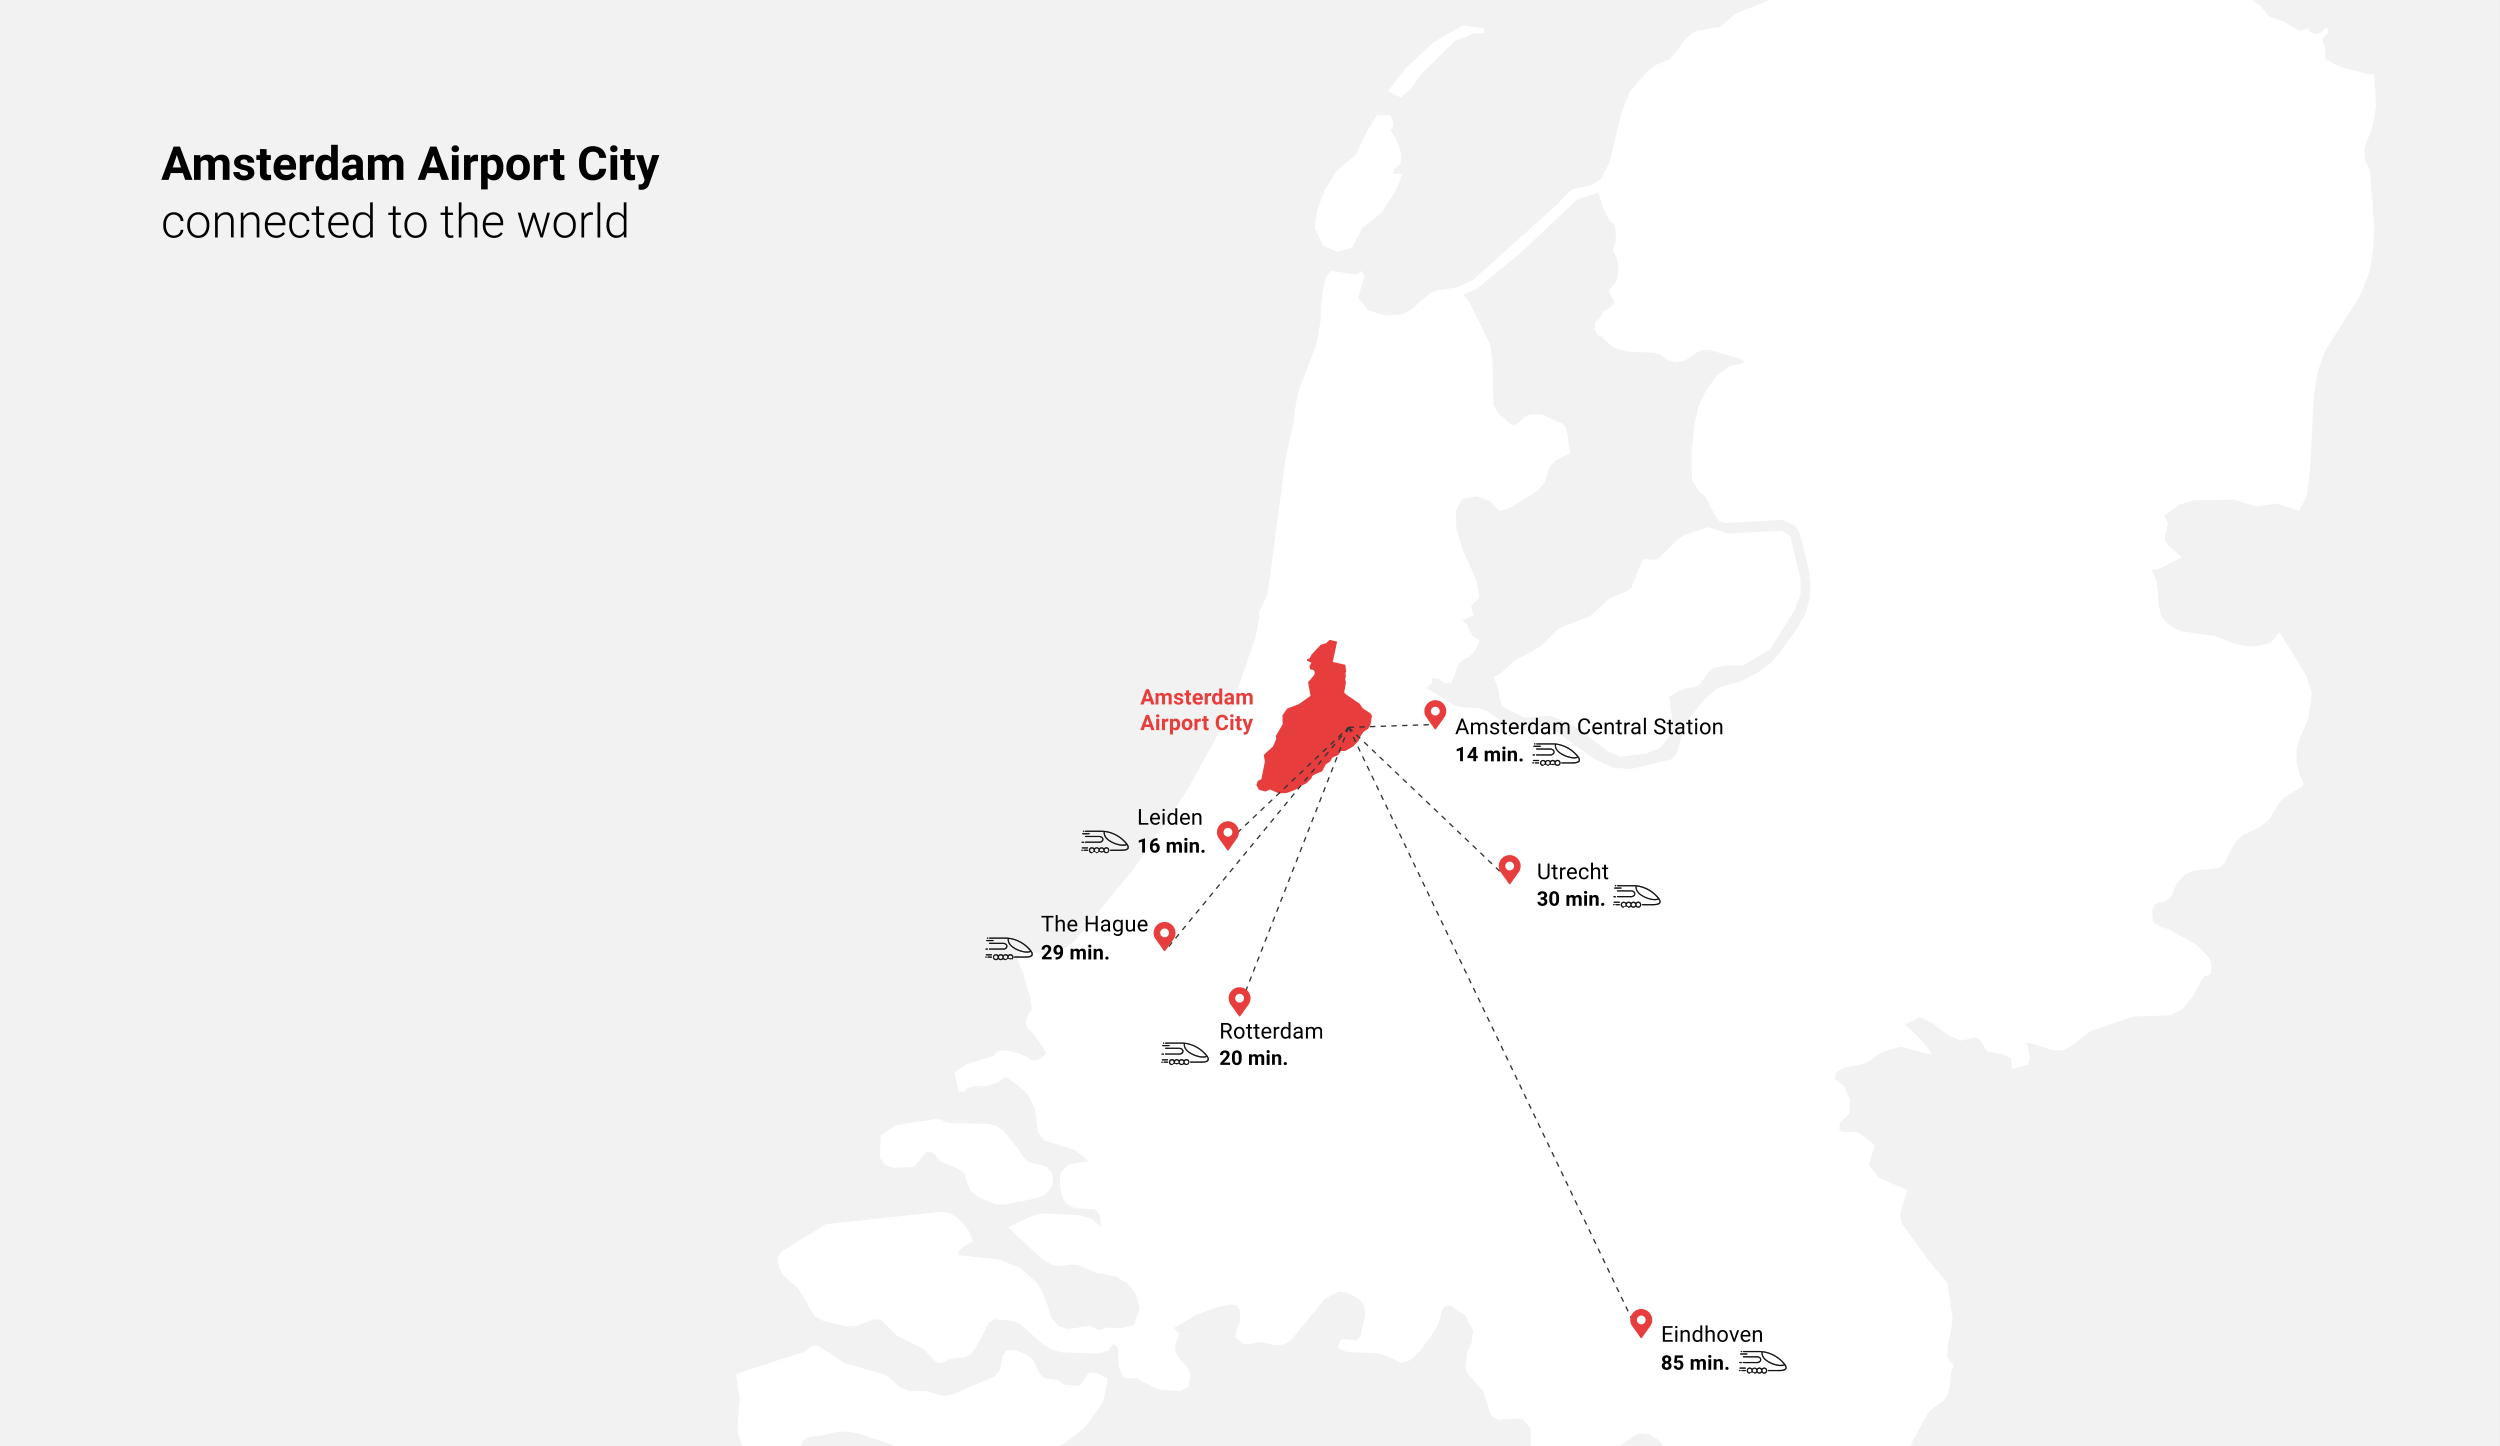 <svg xmlns="http://www.w3.org/2000/svg" xmlns:xlink="http://www.w3.org/1999/xlink" viewBox="0 0 1869.02 1081.24" preserveAspectRatio="xMidYMid slice"><rect x="0" y="0" width="1869.02" height="1081.24" fill="#808080" stroke="none"/><style><![CDATA[.F{fill:#e83d3d}.G{fill:#fff}.H{stroke-miterlimit:10}.I{stroke-dasharray:4}]]></style><path d="M1869,0V1081.24H0V0Z" fill="#f2f2f2"/><path d="M661.92 871.27l-4.25-6.2.88-16.58 11.6-7.5 26.86-3.9 1.32-.48 5.2.48 4.2 2.3 30.53.86 7 1.56 5.2 4 11.9 14.64 1.56 2.7 2 2.76 3.2 2.68 13.3 3.7 4.1 4.55.64 8.25-3.3 5.17-3.28 3.4-5.65 2.18-24.46 4.8-5.66-.3-11.77-4.4-6.9-4.92-3.1-6.87-2-6.58-5-4-12.5-5-2.13-2.06-2-2.75-2.67-2.2-4.25-.3-7.86 9.38-1.86 1.75-14.28.8zM821 1026.75l-6.22-.7-2 1.88-5.47 8.22-11-.9-2-.83-3.18-2.6-7.7-1-3.55-1.22-2.83-3.1-3.58-7.93-2.1-3.2-4.58-2.9-7.44-2.86-6.87-.33-3 4.52-1.7 10.15-4.28 5-31.1 13.4-7.7 1.1-12.23-3.44H679.6l-6.8-2.9-10.2-9.1-31.05-8.9-20.17-13.1-5 .58-4.7 3.9-51.43 16.65 2.75 19.6-1.3 12.6-.23 11.84 3.55 10h44l.26-2.6 3.5-3.6 4.67-1.17 5.1-.3 12.68-2.85 7.86-.46 8.14 1.32 29 9.65h121.5l3.6-1.8 15.8-12.43 12.54-17.13 1.78-5.06 2.37-11.84.16-2.12zm179.13-838.46l10.73-3.16 7.15-14 15-12.38 8.86-13.7 4.15-8.25 2.23-6.93h-6.53v-3.3l5.52-4.14.08-8.33-3.27-9.4-4.5-7.35 1.8-2.52.23-2.52-.72-2.72-1.3-3.1-10-.54-8 13.1-7.47 15.94-15 13-7.9 12.83-6.3 15.64-2 13.83 6.1 13.4zm768.36-80.07l-.8 4.27.23 6.34 1.22 3.36 1.55 2.76 1.18 4.62 3 37.86-.5 18.92-2.93 16.82-6.9 17.66L1738.4 262l-2.45 6.9-3.24 9.1-2.77 17.57-3 56.63-2.34 18.46-5.8 11.2-11.36-3.55-4.8-2-15.7 2.34-16.88-5.1-30.22.48-10.67 3.32-5.72 4.15-5.5 4 2.66 5.48-.62 4.68-1.45 4.34.1 4.35 2.24 3.36 10.43 8.85-17.67 8.95-5.27.47 3.92 8.2 1.1 9.32.47 9.2 1.94 7.78 6.3 7.33 8.4 4.1 25.2 3.57 16.46 6.3 9 1.47 8.36-.55 8-2.34 3-2.8 2-3.5 2-.95 19.4 31.56 4.48 13.38-2.7 18.95-6.4 14.85-2.3 7.84-.2 9.5 2.83 11.08 2.67 4.92-.9 2.67-14.16 8.63-3.42 4-7.47 12.16-6.35 5.64-13.67 6-6.18 6.5-7 14.38-4 3.68-18.83 2.12-1.8.2-5.1 2.86-5.4 5.63-1.68 2.93-2.6 6.6-2.57 3.24-3.82 1.92-3.36.24-2.86 1.37-2.2 5.37.66 7.88 5.07 3.58 7 2.07 20.8 11.65 8.23 8.72 1.65 2.5.8 3.48-.3 6.3-1.6 1.57-2.44.43-2.6 2.86-7.27 13.2-7.4 8.84-8.62 4.67-28.2.9-31.7 10.85-15.67 12-5.26 2.4h-6.5l-20.54-6.03 2.6 11.6-1.3 5.13-12 3.33-1-8-5.16-3-12.13-1.88-1.44-1.77-3.53-6.33-2.27-2.2-2.63-.32-9.94 2.2-10.77-4.42-10.23-8.3-10.27-4.85-10.83 5.87 4 3 11.88 12.5 4.28 6.75-5.14-1.28-7.5-1.92-10.34-2.77-13 3.5-4.57 2.44-6.6 4.9-6.15 2.63-13 2.3-5.3 3.76-1.1 4.58 7.24 5.56 4.25 9.93-.56 10.37-5.2 5.17-1.9 1.87-.26 5.52 3.16 1.28 9.25-.2 3.65 1.75 7.1 5.4 3.16 3.26-4.32 14.54 7.3 9.3 21.56 9.5-3.72 11.45-1.7 7.3 1.38 6.28 21.2 29.17 12.8 14.84 2.27 16.7 1.55 9.25-1.16 10.08-2.43 10.83-.43 9.38 4.8 5.75-1.85 4.47-1 11.15-1.72 6.33-3.16 4.48-8.1 5.65-3.33 3.27-13.57 25h-184.1l-3.26-4.27-7.48-4.72-6.88-.8-6.28 3-9.56 6.75h-65.8l-.1-13-5.6-7.1-5.9-.6-12.3 1.08-5.5-3-1.55-3.33-3.26-11.2-1.68-4.42-11-12.14-2-4.94 1.12-11 3.56-8.15 1.12-8.48-6.26-11.86-9.55-6.35-.88-1.2-4.9 1.26-1.9 3.07-1.08 4.75-2.2 6.26-5 8.25-7.34 9.94-8 7.83-6.88 1.9-12.3-5.66-5.86-1.58-22.3-.77-6.75-2.92 1.8-6.12 3.6-.52 8.67.88 2.92-3.25 1.4-7.72 2-7.3-.7-7.7-3.3-4.32-5.34-3.52-5.8-2.2-4.6-.45-10.5 5.42-24.62 30.27-3.3 2.45-4.28 1.63-4.94.33-10.17-2.56-9.2 1.68-4.2-.4-6.1-4.37.6-5 2.7-6.35.43-8.52-2.53-4.25-4-.74-9.4 1.55-17.13 6.32-16.66 9.73 3.86 4.23-.66 3.63-2.08 4-.23 5.15 2.47 4.58 7.15 8.52 1.94 5-1.58 8.77-6.06 3.2-14.85-1-6.15-2.1-11.52-6.27-2.86-.1-6.4-.22-1.27-1.6-2.56-6-.86-6.2.16-5.24-.62-4-3.24-2.3-3.74 4.85-7 2.1-28.64-.83-6.6-2.2-6.42-3.94-17.53-15.23-5.2-2.14-13.3-1.37-4.43 2.76-9.47 17.9-3.6 5.26-4.9 2.6-11.45 1.24-4.1 2.6-3.42.6-3.42-1.55-8.7-9.2-19.2-9.5-12.44-12-5-.56-13.2 4.93-7.18.34-18-4.1-5.73-3.1-4.85-7.22-4.25-8.13-3.83-5.92-10.48-9.22-3.47-5.48-1.27-8.3 3.34-4.66 32.77-20.2L703 906l7.08 1 4.77 2.75 5.13 4.76 4.56 6.28 3 7.45-3.35 1.35-5.4 3.68-2.13 2v3.16l30.48 3.2 15.48 6.28 13.14 11.46 4.2 8 6.27 17.6 4.72 6.38 7.62 2.22 16.6-2.3 6.24 3.24 6.3-2.06 10.37.52 3.52-.95 6.17-1.68 4.25-11.7-2.6-11-6.63-8.24-8.92-5.2-14.4-2.6-13.16-5.85-4.9-.42-10.1 1.2-4.77-.8-7.67-4.57-25.17-23.66 16.9-8 8.45-2.38 28.5 1.42 8.32 2.54 7.47 6.32.15.15-1.48-9.7-4-3.86-1.22-.06-12.57-.54-3.4-1.3-3.18-2.2-2.54-3.06-1.6-4.45-.65-3.9-.34-2-.07-5.85 1-4.35 4.14-4.53 5.5-2.3 10.83-.88-3.37-3.5-8-5.75-22.16-6.8-4.6-6.72-2-17-5.37-10.65-7.7-7-9-6.2-6 4.5-8.1 2.5h-8.2l-6.4 1.7-1.17 2.08-2.26.42-3-.1-2.95-14.28 9.25-6.27 20-6.1 2.73-3.7 6.22-.48 10.65 2.43 8.86 4.8 1.33.27 2.35-.27 3.3-1.46 3.9-3.32-2.4-4.7-8.1-11.2-2.15-1.77-1.84-2.12-.73-3.2.7-4 1.48-2.83 1.48-2 .7-1.63-1-7.92-6.1-20.3-3.55-8.66 1.8-3.9 2.18-3.45 14.82 3.32 12.3-2 10.9-7.08 45.5-55.45 38.93-57.23 32.24-58.62 19.26-56.67 2.78-14.76v-3.84l6.24-13.38 13.5-101.5 5.65-26 .88-7.92 3.06-16.44 13.45-35 3.08-17.3.34-9.77 1.27-12.54 2.4-10.8 3.68-4.6 19.6 3.05 3.16-3.05 2.4 3.93-4.77 16.1 7.44 9.62 13.06 3.88 12.52-.85 7.23-4.12 13.5-11.76 6.6-2.44 12.7-1.68 12.5-5.53 64.2-57.5 4.7-5.55 5.9-5 14.7-3.45 6.48-4.24 6.53-13.07 8.7-36.14 6.48-16.2 11.2-13.1 6.9-6.1 11.72-5.08 5.36-6.07 5-7.25 5.75-5.92 6.46-2.3 15.2-2.6 11.12-9.63L1323 0h360.64l7.08 5.1.6 1.32 1.53 1.16 1.6 2.5 2.2 2.47 10.06 3.36 12.7 7.24 5.65-1.86 2.7 3.07 3.84 1 3.76-1.06 2.72-3h2.18v3.64l-2.54 2.2-1.27 1.6.07 2.3 1.56 4.45.67 8.58 9.67 5.55 23 6h3.57l.92 15.07.33 8.5-1 8.26-2.2 9.12zm-415 328.27v-.07l-1.18-9.58-4.5-19.43-2.38-8.78-3.2-5.55-10-4.43-42 2.38-5.15-1.58-2.84-4-7.6-14.37-4-3.24-5.63-8.78-.4-20.38 2.4-21.94 2.8-13.2 6.4-12.75 7.57-10.4 9.6-6.82 11.62-2.35-3.6-2.8-23.16-6.78h-4.82l-5.24 2.06-6.75 4.74-3.22 1.62-5.17.76-4.8-1.2-7.6-4.76-4-1.17-20-.84-10-2.82-6.77-5.58-2-2.4-2.4-1.18-2-1.58-1.23-3.18v-5.22l1.6-1.58 1.58-.8 3.58-6 5.16-2.77 2.85-4-4.43-8.4 6-7.14 1.58-8.4-1.25-8.4-3.16-6 2-6.36.4-6.77-1.2-6.82-3.18-2-3.2-5.6-2-4.86-3.57-11.17-15.92 5.42-43.36 40.75-17.55 14.23-13.1 11-11.25 5.2 4.28 4.83 16 32.38 1.58 11.56.84 33.55 4.4 7.2 3.16 2 3.6 4 4 2.38 4.4-2.77 3.18-3.24 3.6-2 4.4-.78 5.2.38 16.35 7.22 2 2.76 1.2 6.42.8 7.17 1.2 5.17-10.38 5.24-4.83 4.34-4 12.42-5.17 5.95-19.62 12.45-4.82 2-4.4.8-5.62-6-2.4-1.62-8.4-3.18-11.17 2-4.82 8.82.4 13.2 4.43 15.15 10.37 23.58 2.38 12.75-6.4 6.76.78 2 1.58 5.24-2.38.38-6.4 2.78 3.6 3.24 2 4.4 2.38 4.4 5.2 2.78-2.42 5.62-2.82 4.35-3.6 3.24-3.48 1.16-4 4-2.4 8-2.77 5.6-4.83.4-2.38-2-2-1.23-4.8-.78-.43 4.4-2 .8-1.62 2.38 19.62 12.43 5.15 1.58 14.4 1.2 6.38 2.34 15.94 11.22 6 2.36 7.6.78 13.54-1.58 6.4.8 29.57 21.5 13.83 6.7.17.08 13.58 1.2 30.94-7.5 3.6-4 6.93-23.67 14.4-17.6 9.6-8 18.37-5.54 10.8-5.62 10.38-7.64 6.8-7.6 12.8-18.37 6-10.4 3.6-12.35zm-298-370.78l6.94-10.4 25.14-24.57 9.28-3.55 4-2.3h8.5v-3.64l-16-2.2-21.64 12.65L1050.87 51l-13.48 17.43 10 4.46zM1121.1 522l2 6 6.8 3.56 9.95 5.05 18.64-1.67 13 5 10 5.62 19.12 15.2 10.5 4.9 19.1-2.14 11.17-4.42 6.8-9.15 2-13.2-2.4-16 8.8-4.8 4.43-1.64 5.15-.4 4.83-2.38 6.76-10 4-2.38 8.4-1.6 12.54.1 20.62-12.1 18.4-29.55 4.47-12.26V433.3l-7.8-32.64-6.45-4-40.28 2.22-14.36-4.78-18.37 6-5.62 4-14 14-3.16.45-6.4-.82-2.38 2-7.63 19.62-4.4 3.18-12 4.83-14.3 13.1-23.95 9.55-13.6 13.6-20 10.77-9.2 8.8-5.58 3.2 3.2 8z" class="G"/><path d="M859.92 524.3h-4.1l-.78 2.35h-2.5l4.24-11.38h2.17l4.26 11.38h-2.5zm-3.48-1.9h2.84l-1.43-4.25zm9.57-4.2l.07.95a3 3 0 0 1 2.43-1.1 2.27 2.27 0 0 1 2.25 1.29 2.9 2.9 0 0 1 2.54-1.33 2.5 2.5 0 0 1 2 .8 3.65 3.65 0 0 1 .67 2.41v5.4h-2.26v-5.4a1.7 1.7 0 0 0-.28-1.06 1.25 1.25 0 0 0-1-.33 1.42 1.42 0 0 0-1.41 1v5.8h-2.26v-5.4a1.6 1.6 0 0 0-.29-1.06 1.24 1.24 0 0 0-1-.33 1.48 1.48 0 0 0-1.4.8v6h-2.17v-8.46zm16.48 6.12a.73.73 0 0 0-.41-.65 4.93 4.93 0 0 0-1.32-.43c-2-.42-3-1.27-3-2.56a2.33 2.33 0 0 1 .94-1.88 3.76 3.76 0 0 1 2.44-.75 4.07 4.07 0 0 1 2.57.75 2.39 2.39 0 0 1 1 2h-2.3a1.09 1.09 0 0 0-.31-.8 1.34 1.34 0 0 0-1-.31 1.36 1.36 0 0 0-.88.25.82.82 0 0 0-.31.66.7.7 0 0 0 .35.61 3.79 3.79 0 0 0 1.2.39 10.87 10.87 0 0 1 1.42.38 2.35 2.35 0 0 1 1.79 2.28 2.21 2.21 0 0 1-1 1.87 4.94 4.94 0 0 1-4.45.33 3.12 3.12 0 0 1-1.29-1 2.42 2.42 0 0 1-.47-1.42h2.14a1.18 1.18 0 0 0 .44.92 1.81 1.81 0 0 0 1.11.32 1.57 1.57 0 0 0 1-.25.73.73 0 0 0 .35-.71zm6.5-8.2v2.08h1.44v1.66H889v4.22a1 1 0 0 0 .18.67.89.89 0 0 0 .69.2 4.23 4.23 0 0 0 .66-.05v1.7a4.83 4.83 0 0 1-1.37.2 2.16 2.16 0 0 1-2.42-2.4v-4.55h-1.23v-1.66h1.23v-2.08zm6.75 10.7a4.16 4.16 0 0 1-3-1.14 4.08 4.08 0 0 1-1.16-3v-.22a5.08 5.08 0 0 1 .49-2.27 3.62 3.62 0 0 1 1.39-1.55 3.93 3.93 0 0 1 2.06-.54 3.49 3.49 0 0 1 2.73 1.09 4.41 4.41 0 0 1 1 3.1v.92h-5.4a2.14 2.14 0 0 0 .66 1.33 2 2 0 0 0 1.4.5 2.44 2.44 0 0 0 2-.94l1.1 1.24a3.41 3.41 0 0 1-1.38 1.12 4.49 4.49 0 0 1-1.91.36zm-.26-6.94a1.43 1.43 0 0 0-1.09.45 2.46 2.46 0 0 0-.53 1.3H897v-.18a1.66 1.66 0 0 0-.41-1.16 1.43 1.43 0 0 0-1.1-.41zm9.93.45a6.44 6.44 0 0 0-.81-.06 1.65 1.65 0 0 0-1.68.86v5.54h-2.26v-8.46h2.13l.06 1a2.1 2.1 0 0 1 1.89-1.16 2.28 2.28 0 0 1 .7.1zm.74 2.05a5.1 5.1 0 0 1 .89-3.15 2.88 2.88 0 0 1 2.43-1.17 2.58 2.58 0 0 1 2 .92v-4.3h2.26v12h-2l-.1-.9a2.65 2.65 0 0 1-2.17 1 2.87 2.87 0 0 1-2.39-1.17 5.29 5.29 0 0 1-.91-3.22zm2.26.16a3.3 3.3 0 0 0 .42 1.83 1.33 1.33 0 0 0 1.2.63 1.51 1.51 0 0 0 1.48-.88v-3.34a1.5 1.5 0 0 0-1.46-.89c-1.06 0-1.64.9-1.64 2.65zm12.17 4.13a2.84 2.84 0 0 1-.23-.76 2.7 2.7 0 0 1-2.13.91 3 3 0 0 1-2.06-.72 2.31 2.31 0 0 1-.81-1.81 2.4 2.4 0 0 1 1-2.06 5 5 0 0 1 2.88-.73h1V521a1.4 1.4 0 0 0-.3-.94 1.2 1.2 0 0 0-1-.35 1.33 1.33 0 0 0-.89.27.92.92 0 0 0-.33.75h-2.26a2.3 2.3 0 0 1 .46-1.36 3.07 3.07 0 0 1 1.28-1 4.78 4.78 0 0 1 1.86-.35 3.7 3.7 0 0 1 2.48.78 2.77 2.77 0 0 1 .92 2.21v3.66a4 4 0 0 0 .33 1.82v.14zm-1.87-1.57a2 2 0 0 0 .93-.23 1.42 1.42 0 0 0 .62-.59v-1.46h-.84c-1.13 0-1.73.4-1.8 1.17v.14a.89.89 0 0 0 .3.69 1.17 1.17 0 0 0 .8.28zm7.83-6.9l.07.95a3 3 0 0 1 2.43-1.1 2.25 2.25 0 0 1 2.24 1.29 2.9 2.9 0 0 1 2.54-1.29 2.51 2.51 0 0 1 2 .8 3.71 3.71 0 0 1 .67 2.41v5.4h-2.27v-5.4a1.64 1.64 0 0 0-.28-1.06 1.25 1.25 0 0 0-1-.33 1.42 1.42 0 0 0-1.41 1v5.8h-2.26v-5.4a1.54 1.54 0 0 0-.29-1.06 1.24 1.24 0 0 0-1-.33 1.47 1.47 0 0 0-1.39.8v6h-2.26v-8.46zm-66.63 25.3h-4.1l-.78 2.35h-2.5l4.24-11.38h2.17l4.26 11.38h-2.5zm-3.48-1.9h2.84l-1.43-4.25zm7.82-6.4a1.11 1.11 0 0 1 .34-.84 1.25 1.25 0 0 1 .92-.33 1.26 1.26 0 0 1 .92.33 1.18 1.18 0 0 1 0 1.68 1.45 1.45 0 0 1-1.84 0 1.11 1.11 0 0 1-.34-.84zm2.4 10.64h-2.26v-8.46h2.26zm6.77-6.34a6.19 6.19 0 0 0-.81-.06 1.67 1.67 0 0 0-1.68.86v5.54h-2.26v-8.46h2.14l.06 1a2.08 2.08 0 0 1 1.88-1.16 2.34 2.34 0 0 1 .71.1zm8.86 2.2a5.1 5.1 0 0 1-.89 3.13A2.84 2.84 0 0 1 879 546a2.6 2.6 0 0 1-2.07-.89v4h-2.26V537.4h2.1l.08.83a2.64 2.64 0 0 1 2.14-1 2.86 2.86 0 0 1 2.43 1.15 5.21 5.21 0 0 1 .87 3.19zm-2.26-.17a3.33 3.33 0 0 0-.42-1.82 1.37 1.37 0 0 0-1.21-.64 1.46 1.46 0 0 0-1.46.82v3.46a1.5 1.5 0 0 0 1.47.83c1.08 0 1.6-.88 1.6-2.65zm3.46 0a5.05 5.05 0 0 1 .49-2.24 3.53 3.53 0 0 1 1.39-1.52 4.1 4.1 0 0 1 2.12-.54 3.87 3.87 0 0 1 2.79 1 4.21 4.21 0 0 1 1.21 2.85v.58a4.45 4.45 0 0 1-1.08 3.12 4.23 4.23 0 0 1-5.84 0 4.52 4.52 0 0 1-1.09-3.19zm2.26.16a3.14 3.14 0 0 0 .46 1.84 1.62 1.62 0 0 0 2.57 0 3.43 3.43 0 0 0 .46-2 3.09 3.09 0 0 0-.46-1.83 1.6 1.6 0 0 0-2.57 0 3.54 3.54 0 0 0-.46 2zm12-2.2a6.19 6.19 0 0 0-.81-.06 1.67 1.67 0 0 0-1.68.86v5.54H893v-8.46h2.14l.06 1a2.08 2.08 0 0 1 1.88-1.16 2.24 2.24 0 0 1 .7.1zm4.34-4.2v2.08h1.45v1.66h-1.45v4.22a1 1 0 0 0 .18.67.89.89 0 0 0 .69.2 4.23 4.23 0 0 0 .66 0v1.7a4.76 4.76 0 0 1-1.36.2 2.16 2.16 0 0 1-2.42-2.4v-4.55h-1.24v-1.66h1.24v-2.08zm16.1 6.75a4 4 0 0 1-1.36 2.89 4.75 4.75 0 0 1-3.22 1 4.28 4.28 0 0 1-3.44-1.47 6 6 0 0 1-1.25-4v-.7a6.9 6.9 0 0 1 .57-2.89 4.4 4.4 0 0 1 1.66-1.92 5.13 5.13 0 0 1 5.66.39 4.26 4.26 0 0 1 1.39 3h-2.34a2.41 2.41 0 0 0-.61-1.6 2.28 2.28 0 0 0-1.61-.49 2 2 0 0 0-1.75.84 4.68 4.68 0 0 0-.6 2.6v.86a5.08 5.08 0 0 0 .56 2.7 2 2 0 0 0 1.76.85 2.29 2.29 0 0 0 1.62-.5 2.26 2.26 0 0 0 .62-1.53zm1.53-6.85a1.15 1.15 0 0 1 .34-.84 1.29 1.29 0 0 1 .96-.36 1.26 1.26 0 0 1 .92.33 1.18 1.18 0 0 1 0 1.68 1.45 1.45 0 0 1-1.84 0 1.12 1.12 0 0 1-.33-.8zm2.4 10.64h-2.26v-8.46h2.26zm4.73-10.54v2.08h1.44v1.66h-1.44v4.22a1 1 0 0 0 .18.67.85.85 0 0 0 .68.2 4.47 4.47 0 0 0 .67 0v1.7a4.88 4.88 0 0 1-1.37.2 2.16 2.16 0 0 1-2.42-2.4v-4.55h-1.24v-1.66h1.24v-2.08zm6 7.34l1.56-5.26h2.42l-3.4 9.77-.2.44a2.57 2.57 0 0 1-2.5 1.66 3.57 3.57 0 0 1-1-.15v-1.7h.35a1.84 1.84 0 0 0 1-.2 1.22 1.22 0 0 0 .5-.65l.27-.7-3-8.48h2.42z" class="F"/><path d="M917.18 771.75h-2.74v4.7h-1.54V764.8h3.85a4.53 4.53 0 0 1 3 .9 3.21 3.21 0 0 1 1.06 2.61 3.08 3.08 0 0 1-.59 1.89 3.49 3.49 0 0 1-1.63 1.21l2.73 4.94v.1h-1.64zm-2.74-1.26h2.36a2.69 2.69 0 0 0 1.82-.59 2 2 0 0 0 .68-1.59 2.12 2.12 0 0 0-.65-1.66 2.7 2.7 0 0 0-1.85-.58h-2.36zm8.1 1.56a5.17 5.17 0 0 1 .5-2.29 3.71 3.71 0 0 1 3.43-2.12 3.64 3.64 0 0 1 2.86 1.23 4.68 4.68 0 0 1 1.09 3.25v.1a5.14 5.14 0 0 1-.48 2.26 3.79 3.79 0 0 1-1.39 1.57 3.86 3.86 0 0 1-2.06.56 3.61 3.61 0 0 1-2.85-1.23 4.65 4.65 0 0 1-1.1-3.23zm1.5.18a3.67 3.67 0 0 0 .67 2.31 2.27 2.27 0 0 0 3.58 0 4.08 4.08 0 0 0 .66-2.48 3.71 3.71 0 0 0-.67-2.31 2.26 2.26 0 0 0-3.57 0 4 4 0 0 0-.69 2.48zm10.42-6.52v2.1h1.6v1.2h-1.6v5.37a1.21 1.21 0 0 0 .21.78.9.9 0 0 0 .74.26 3.7 3.7 0 0 0 .7-.09v1.2a4.53 4.53 0 0 1-1.13.16 1.86 1.86 0 0 1-1.5-.6 2.62 2.62 0 0 1-.5-1.71V769h-1.58v-1.2h1.6v-2.1zm5.5 0v2.1h1.62v1.2H940v5.37a1.15 1.15 0 0 0 .22.78.88.88 0 0 0 .73.26 3.88 3.88 0 0 0 .71-.09v1.2a4.61 4.61 0 0 1-1.14.16A1.82 1.82 0 0 1 939 776a2.57 2.57 0 0 1-.51-1.71V769h-1.6v-1.2h1.57v-2.1zm7.1 10.9a3.77 3.77 0 0 1-2.86-1.16 4.27 4.27 0 0 1-1.11-3.09v-.27a5.29 5.29 0 0 1 .49-2.3 3.8 3.8 0 0 1 1.38-1.58 3.41 3.41 0 0 1 1.92-.58 3.21 3.21 0 0 1 2.62 1.12 4.83 4.83 0 0 1 .94 3.18v.6h-5.87a3 3 0 0 0 .75 2.07 2.35 2.35 0 0 0 1.82.79 2.62 2.62 0 0 0 1.33-.32 3.33 3.33 0 0 0 .95-.85l.9.7a3.63 3.63 0 0 1-3.26 1.67zm-.18-7.76a2 2 0 0 0-1.51.65 3.27 3.27 0 0 0-.75 1.83h4.4v-.1a2.88 2.88 0 0 0-.61-1.75 1.87 1.87 0 0 0-1.52-.62zm9.6.27a4.07 4.07 0 0 0-.72 0 2 2 0 0 0-2 1.24v6.14h-1.46v-8.7h1.44v1a2.33 2.33 0 0 1 2.07-1.16 1.39 1.39 0 0 1 .65.12zm1 2.93a5 5 0 0 1 .94-3.2 3 3 0 0 1 2.47-1.22 3 3 0 0 1 2.41 1v-4.5h1.48v12.3h-1.36l-.07-.93a3 3 0 0 1-2.47 1.09 3 3 0 0 1-2.46-1.23 5.15 5.15 0 0 1-.94-3.22zm1.48.17a3.86 3.86 0 0 0 .6 2.3 2 2 0 0 0 1.68.83 2.16 2.16 0 0 0 2.06-1.26v-4a2.18 2.18 0 0 0-2-1.22 2 2 0 0 0-1.7.84 4.27 4.27 0 0 0-.6 2.51zm13.62 4.23a2.89 2.89 0 0 1-.21-.91 3.32 3.32 0 0 1-2.46 1.07 3 3 0 0 1-2.1-.73 2.32 2.32 0 0 1-.82-1.83 2.44 2.44 0 0 1 1-2.1 4.82 4.82 0 0 1 2.89-.75h1.44v-.68a1.63 1.63 0 0 0-.47-1.23 1.84 1.84 0 0 0-1.36-.46 2.12 2.12 0 0 0-1.33.4 1.17 1.17 0 0 0-.54 1h-1.48a2 2 0 0 1 .46-1.25 3.07 3.07 0 0 1 1.24-1 4.12 4.12 0 0 1 1.73-.36 3.44 3.44 0 0 1 2.35.75 2.72 2.72 0 0 1 .88 2.06v4a4.94 4.94 0 0 0 .3 1.9v.13zm-2.46-1.13a2.57 2.57 0 0 0 1.32-.36 2.17 2.17 0 0 0 .91-.94v-1.77h-1.16c-1.8 0-2.72.53-2.72 1.6a1.35 1.35 0 0 0 .46 1.09 1.79 1.79 0 0 0 1.21.39zm7.58-7.53v1a3.22 3.22 0 0 1 2.57-1.12 2.48 2.48 0 0 1 2.47 1.4 3.2 3.2 0 0 1 1.12-1 3.32 3.32 0 0 1 1.64-.39c1.9 0 2.86 1 2.9 3v5.8H987v-5.7a2 2 0 0 0-.43-1.39 1.85 1.85 0 0 0-1.42-.46 2 2 0 0 0-2 1.82v5.74h-1.5v-5.67a1.65 1.65 0 0 0-1.85-1.89 2 2 0 0 0-2 1.24v6.32h-1.48v-8.7zM853 615.26h5.52v1.25h-7.07v-11.64H853zm10.8 1.4a3.77 3.77 0 0 1-2.86-1.15 4.27 4.27 0 0 1-1.11-3.09v-.28a5.35 5.35 0 0 1 .49-2.3 3.87 3.87 0 0 1 1.38-1.58 3.48 3.48 0 0 1 1.92-.57 3.24 3.24 0 0 1 2.62 1.11 4.83 4.83 0 0 1 .94 3.18v.62h-5.87a3.08 3.08 0 0 0 .75 2.07 2.37 2.37 0 0 0 1.82.79 2.62 2.62 0 0 0 1.33-.32 3.48 3.48 0 0 0 .95-.85l.9.7a3.61 3.61 0 0 1-3.26 1.67zm-.18-7.76a2 2 0 0 0-1.51.66 3.2 3.2 0 0 0-.75 1.82h4.34v-.1a2.85 2.85 0 0 0-.61-1.74 1.84 1.84 0 0 0-1.47-.63zm5.44-3.35a.84.84 0 0 1 .22-.6.81.81 0 0 1 .65-.25.83.83 0 0 1 .66.25.93.93 0 0 1 0 1.2.86.86 0 0 1-.66.24.79.79 0 0 1-.87-.84zm1.6 11h-1.48v-8.65h1.48zm2.17-4.4a5.07 5.07 0 0 1 .94-3.2 3.21 3.21 0 0 1 4.88-.17v-4.5h1.48v12.28h-1.36l-.07-.92a3 3 0 0 1-2.47 1.08 3 3 0 0 1-2.45-1.23 5.13 5.13 0 0 1-.95-3.21zm1.48.17a3.84 3.84 0 0 0 .61 2.31 2 2 0 0 0 1.68.83 2.15 2.15 0 0 0 2-1.27v-4a2.17 2.17 0 0 0-2-1.23 2 2 0 0 0-1.69.84 4.2 4.2 0 0 0-.6 2.47zm11.87 4.4a3.77 3.77 0 0 1-2.86-1.15 4.27 4.27 0 0 1-1.1-3.09v-.28a5.21 5.21 0 0 1 .49-2.3 3.77 3.77 0 0 1 1.37-1.58 3.48 3.48 0 0 1 1.92-.57 3.24 3.24 0 0 1 2.62 1.11 4.83 4.83 0 0 1 .94 3.18v.62h-5.86a3.12 3.12 0 0 0 .74 2.07 2.38 2.38 0 0 0 1.82.79 2.62 2.62 0 0 0 1.33-.32 3.48 3.48 0 0 0 .95-.85l.9.7a3.64 3.64 0 0 1-3.27 1.62zm-.18-7.76a2 2 0 0 0-1.51.66 3.2 3.2 0 0 0-.75 1.82h4.34v-.1a2.85 2.85 0 0 0-.61-1.74 1.84 1.84 0 0 0-1.46-.68zm6.83-1v1.1a3.16 3.16 0 0 1 2.59-1.25c1.83 0 2.75 1 2.77 3.1v5.72h-1.48v-5.72a2 2 0 0 0-.43-1.39 1.7 1.7 0 0 0-1.27-.5 2.1 2.1 0 0 0-1.26.39 2.55 2.55 0 0 0-.85 1v6.16h-1.48v-8.65zM856 637.4h-2.12v-8.16l-2.52.8v-1.73l4.4-1.58h.23zm9.36-10.77v1.74h-.2a3.52 3.52 0 0 0-2.31.75 3 3 0 0 0-1 2 2.9 2.9 0 0 1 2.14-.86 2.74 2.74 0 0 1 2.22 1 4.05 4.05 0 0 1 .82 2.63 3.93 3.93 0 0 1-.45 1.88 3.23 3.23 0 0 1-1.28 1.31 3.72 3.72 0 0 1-1.86.47 3.46 3.46 0 0 1-2.72-1.17 4.58 4.58 0 0 1-1-3.13v-.76a6.83 6.83 0 0 1 .66-3.07 4.75 4.75 0 0 1 1.88-2.06 5.54 5.54 0 0 1 2.85-.73zm-2.1 5.36a1.68 1.68 0 0 0-.93.27 1.56 1.56 0 0 0-.61.71v.64a2.8 2.8 0 0 0 .41 1.65 1.35 1.35 0 0 0 1.18.6 1.33 1.33 0 0 0 1.1-.54 2.19 2.19 0 0 0 .42-1.39 2.13 2.13 0 0 0-.43-1.4 1.37 1.37 0 0 0-1.14-.54zm11-2.5l.06.88a2.8 2.8 0 0 1 2.28-1 2.11 2.11 0 0 1 2.1 1.21 2.72 2.72 0 0 1 2.38-1.21 2.37 2.37 0 0 1 1.92.75 3.44 3.44 0 0 1 .63 2.26v5.06h-2.12v-5a1.56 1.56 0 0 0-.26-1 1.18 1.18 0 0 0-.94-.31 1.31 1.31 0 0 0-1.31.85v5.44h-2.1v-5a1.48 1.48 0 0 0-.27-1 1.17 1.17 0 0 0-.93-.31 1.37 1.37 0 0 0-1.3.75v5.6h-2.12v-7.92zm11.13-2a1.07 1.07 0 0 1 .32-.79 1.23 1.23 0 0 1 .87-.31 1.21 1.21 0 0 1 .86.31 1.11 1.11 0 0 1 0 1.58 1.38 1.38 0 0 1-1.72 0 1 1 0 0 1-.29-.86zm2.25 10h-2.12v-7.92h2.12zm3.84-7.92l.07.9a2.77 2.77 0 0 1 2.28-1.06 2.3 2.3 0 0 1 1.87.74 3.44 3.44 0 0 1 .63 2.21v5.12h-2.1v-5.07a1.37 1.37 0 0 0-.3-1 1.31 1.31 0 0 0-1-.3 1.45 1.45 0 0 0-1.34.76v5.6h-2.12v-7.92zm6.72 6.88a1.05 1.05 0 0 1 .34-.82 1.19 1.19 0 0 1 .85-.31 1.21 1.21 0 0 1 .86.31 1.05 1.05 0 0 1 .34.82 1.07 1.07 0 0 1-.33.81 1.24 1.24 0 0 1-.87.31 1.21 1.21 0 0 1-.86-.31 1.07 1.07 0 0 1-.29-.91zm260.24 9.13v7.92a3.69 3.69 0 0 1-1 2.7 4.16 4.16 0 0 1-2.78 1.17h-.4a4.41 4.41 0 0 1-3-1 3.69 3.69 0 0 1-1.15-2.84v-7.94h1.52v7.9a2.43 2.43 0 0 0 2.68 2.66 2.73 2.73 0 0 0 2-.69 2.68 2.68 0 0 0 .69-2v-7.9zm4.36.9v2.1h1.62v1.15h-1.62v5.37a1.21 1.21 0 0 0 .22.78.92.92 0 0 0 .74.26 3.79 3.79 0 0 0 .7-.09v1.2a4.61 4.61 0 0 1-1.14.16 1.82 1.82 0 0 1-1.49-.6 2.57 2.57 0 0 1-.51-1.71v-5.36h-1.57v-1.15h1.57v-2.1zm7.7 3.42a4 4 0 0 0-.72-.06 2 2 0 0 0-2 1.24v6.15h-1.48v-8.66h1.44v1a2.33 2.33 0 0 1 2.07-1.16 1.39 1.39 0 0 1 .65.12zm5 7.5a3.8 3.8 0 0 1-2.87-1.16 4.31 4.31 0 0 1-1.1-3.09v-.27a5.15 5.15 0 0 1 .49-2.3 3.8 3.8 0 0 1 1.38-1.58 3.38 3.38 0 0 1 1.91-.58 3.24 3.24 0 0 1 2.63 1.12 4.82 4.82 0 0 1 .93 3.18v.6H1173a3 3 0 0 0 .75 2.07 2.32 2.32 0 0 0 1.82.79 2.58 2.58 0 0 0 1.32-.32 3.2 3.2 0 0 0 1-.85l.9.7a3.64 3.64 0 0 1-3.34 1.67zm-.2-7.76a2 2 0 0 0-1.5.65 3.1 3.1 0 0 0-.75 1.83h4.33v-.1a2.74 2.74 0 0 0-.61-1.75 1.86 1.86 0 0 0-1.5-.62zm8.9 6.55a2.11 2.11 0 0 0 1.38-.48 1.7 1.7 0 0 0 .66-1.2h1.4a2.62 2.62 0 0 1-.52 1.41 3.38 3.38 0 0 1-1.25 1.08 3.77 3.77 0 0 1-1.67.4 3.57 3.57 0 0 1-2.81-1.18 4.69 4.69 0 0 1-1-3.23v-.25a5.23 5.23 0 0 1 .47-2.25 3.52 3.52 0 0 1 1.33-1.52 3.72 3.72 0 0 1 2.05-.55 3.43 3.43 0 0 1 2.42.88 3.14 3.14 0 0 1 1 2.26h-1.4a2.08 2.08 0 0 0-.64-1.38 2 2 0 0 0-1.41-.54 2.09 2.09 0 0 0-1.75.81 3.83 3.83 0 0 0-.62 2.35v.28a3.73 3.73 0 0 0 .62 2.3 2.07 2.07 0 0 0 1.71.81zm6.74-6.56a3.17 3.17 0 0 1 2.56-1.21c1.83 0 2.75 1 2.77 3.1v5.72h-1.48v-5.73a2 2 0 0 0-.43-1.38 1.7 1.7 0 0 0-1.31-.45 2.18 2.18 0 0 0-1.26.38 2.71 2.71 0 0 0-.85 1v6.17h-1.48v-12.28h1.48zm9.72-3.14v2.1h1.6v1.15h-1.6v5.37a1.21 1.21 0 0 0 .21.78.93.93 0 0 0 .74.26 3.79 3.79 0 0 0 .7-.09v1.2a4.59 4.59 0 0 1-1.13.16 1.86 1.86 0 0 1-1.5-.6 2.57 2.57 0 0 1-.5-1.71v-5.36h-1.58v-1.15h1.58v-2.1z"/><path d="M1151.77 670.85h1.13a1.59 1.59 0 0 0 1.19-.4 1.47 1.47 0 0 0 .39-1.07 1.32 1.32 0 0 0-.38-1 1.5 1.5 0 0 0-1.1-.38 1.56 1.56 0 0 0-1 .33 1.07 1.07 0 0 0-.41.87h-2.12a2.62 2.62 0 0 1 .45-1.5 3 3 0 0 1 1.26-1 4.21 4.21 0 0 1 1.78-.38 4 4 0 0 1 2.66.81 2.77 2.77 0 0 1 1 2.23 2.24 2.24 0 0 1-.45 1.35 3 3 0 0 1-1.17.95 2.47 2.47 0 0 1 1.78 2.49 2.8 2.8 0 0 1-1 2.27 4.14 4.14 0 0 1-2.75.86 4 4 0 0 1-2.61-.84 2.77 2.77 0 0 1-1-2.23h2.12a1.22 1.22 0 0 0 .45 1 1.63 1.63 0 0 0 1.11.38 1.66 1.66 0 0 0 1.18-.4 1.34 1.34 0 0 0 .43-1c0-1.07-.6-1.6-1.76-1.6h-1.12zm13.78 1.86a5.41 5.41 0 0 1-.92 3.39 3.65 3.65 0 0 1-5.34 0 5.24 5.24 0 0 1-1-3.29v-2a5.31 5.31 0 0 1 .93-3.39 3.65 3.65 0 0 1 5.33 0 5.16 5.16 0 0 1 1 3.29zm-2.12-2.15a4 4 0 0 0-.36-1.94 1.23 1.23 0 0 0-1.13-.6 1.18 1.18 0 0 0-1.1.58 3.55 3.55 0 0 0-.38 1.8v2.6a4.19 4.19 0 0 0 .35 1.94 1.22 1.22 0 0 0 1.14.63 1.19 1.19 0 0 0 1.12-.6 4 4 0 0 0 .36-1.87zm9.66-1.36l.06.9a2.78 2.78 0 0 1 2.28-1 2.12 2.12 0 0 1 2.1 1.21 2.74 2.74 0 0 1 2.38-1.21 2.37 2.37 0 0 1 1.92.75 3.46 3.46 0 0 1 .63 2.26v5.06h-2.12v-5a1.45 1.45 0 0 0-.27-1 1.14 1.14 0 0 0-.93-.32 1.34 1.34 0 0 0-1.32.91v5.44h-2.1v-5a1.46 1.46 0 0 0-.28-1 1.18 1.18 0 0 0-.92-.31 1.37 1.37 0 0 0-1.3.75v5.6h-2.12v-8.03zm11.13-2.05a1 1 0 0 1 .32-.78 1.36 1.36 0 0 1 1.73 0 1 1 0 0 1 .33.78 1 1 0 0 1-.33.79 1.35 1.35 0 0 1-1.72 0 1 1 0 0 1-.33-.79zm2.25 10h-2.12v-7.95h2.12zm3.84-7.92l.07.92a2.75 2.75 0 0 1 2.28-1.07 2.3 2.3 0 0 1 1.87.74 3.46 3.46 0 0 1 .63 2.21v5.12H1193v-5.06a1.35 1.35 0 0 0-.29-1 1.31 1.31 0 0 0-1-.31 1.45 1.45 0 0 0-1.34.77v5.58h-2.12v-7.93zm6.7 6.88a1.07 1.07 0 0 1 .35-.82 1.19 1.19 0 0 1 .85-.31 1.23 1.23 0 0 1 .86.31 1.06 1.06 0 0 1 .34.82 1 1 0 0 1-.34.81 1.2 1.2 0 0 1-.86.31 1.21 1.21 0 0 1-.86-.31 1 1 0 0 1-.36-.84zm-277.4 120h-7.3v-1.45l3.45-3.68a8.08 8.08 0 0 0 1-1.35 2.18 2.18 0 0 0 .34-1.1 1.67 1.67 0 0 0-.35-1.12 1.32 1.32 0 0 0-1-.41 1.39 1.39 0 0 0-1.13.5 1.93 1.93 0 0 0-.42 1.3h-2.12a3.51 3.51 0 0 1 .47-1.78 3.18 3.18 0 0 1 1.31-1.26 4 4 0 0 1 1.93-.46 3.77 3.77 0 0 1 2.56.79 2.82 2.82 0 0 1 .91 2.23 3.59 3.59 0 0 1-.41 1.61 9 9 0 0 1-1.41 1.92l-2.4 2.55h4.58zm8.63-4.4a5.4 5.4 0 0 1-.92 3.38 3.19 3.19 0 0 1-2.68 1.17 3.25 3.25 0 0 1-2.67-1.14 5.27 5.27 0 0 1-.94-3.3v-2a5.36 5.36 0 0 1 .93-3.4 3.67 3.67 0 0 1 5.33 0 5.27 5.27 0 0 1 1 3.3zm-2.12-2.16a3.92 3.92 0 0 0-.36-1.93 1.35 1.35 0 0 0-2.24 0 3.67 3.67 0 0 0-.37 1.8v2.6a4 4 0 0 0 .35 1.93 1.21 1.21 0 0 0 1.14.64 1.18 1.18 0 0 0 1.12-.61 4 4 0 0 0 .36-1.86zm9.65-1.36l.07.9a2.78 2.78 0 0 1 2.28-1 2.11 2.11 0 0 1 2.1 1.21 2.72 2.72 0 0 1 2.38-1.21 2.37 2.37 0 0 1 1.92.75 3.44 3.44 0 0 1 .63 2.26v5.06H943v-5.06a1.49 1.49 0 0 0-.26-1 1.17 1.17 0 0 0-.93-.31 1.33 1.33 0 0 0-1.32.91v5.44h-2.12v-5.05a1.47 1.47 0 0 0-.27-1 1.16 1.16 0 0 0-.92-.31 1.36 1.36 0 0 0-1.3.75v5.6h-2.12v-7.93zm11.14-2a1 1 0 0 1 .32-.78 1.36 1.36 0 0 1 1.73 0 1.12 1.12 0 0 1 0 1.57 1.2 1.2 0 0 1-.86.31 1.16 1.16 0 0 1-.86-.31 1 1 0 0 1-.33-.84zm2.25 10H947v-7.93h2.13zm3.84-7.93l.07.92a2.74 2.74 0 0 1 2.27-1.06 2.29 2.29 0 0 1 1.88.74 3.44 3.44 0 0 1 .63 2.21v5.12h-2.12V791a1.42 1.42 0 0 0-.29-1 1.34 1.34 0 0 0-1-.3 1.46 1.46 0 0 0-1.34.76v5.6H951v-7.93zm6.7 6.9a1.08 1.08 0 0 1 .34-.82 1.22 1.22 0 0 1 .86-.32 1.24 1.24 0 0 1 .86.32 1.08 1.08 0 0 1 .34.82 1 1 0 0 1-.34.81 1.35 1.35 0 0 1-1.72 0 1 1 0 0 1-.34-.88zm-172.1-109.2h-3.74v10.4h-1.53v-10.4h-3.74v-1.25h9zm3.14 2.8a3.13 3.13 0 0 1 2.56-1.21q2.75 0 2.76 3.1v5.72h-1.48v-5.72a2 2 0 0 0-.42-1.39 1.72 1.72 0 0 0-1.31-.45 2.15 2.15 0 0 0-1.27.39 2.53 2.53 0 0 0-.84 1v6.16h-1.48v-12.27h1.48zM802 696.5a3.78 3.78 0 0 1-2.86-1.15 4.32 4.32 0 0 1-1.1-3.1V692a5.18 5.18 0 0 1 .49-2.3 3.87 3.87 0 0 1 1.38-1.58 3.42 3.42 0 0 1 1.91-.57 3.22 3.22 0 0 1 2.62 1.11 4.77 4.77 0 0 1 .94 3.18v.62h-5.86a3.12 3.12 0 0 0 .74 2.07 2.38 2.38 0 0 0 1.82.78 2.5 2.5 0 0 0 1.33-.32 3.29 3.29 0 0 0 1-.84l.9.7a3.65 3.65 0 0 1-3.32 1.64zm-.18-7.76a1.94 1.94 0 0 0-1.5.66 3.07 3.07 0 0 0-.75 1.82h4.33v-.1a2.85 2.85 0 0 0-.61-1.75 1.86 1.86 0 0 0-1.46-.62zm18.84 7.6h-1.55V691h-5.87v5.38h-1.53v-11.7h1.53v5h5.87v-5h1.55zm8 0a2.82 2.82 0 0 1-.21-.91 3.32 3.32 0 0 1-2.46 1.07 3 3 0 0 1-2.1-.72 2.34 2.34 0 0 1-.82-1.84 2.46 2.46 0 0 1 1-2.1 4.86 4.86 0 0 1 2.9-.74h1.44v-.68a1.67 1.67 0 0 0-.47-1.24 1.85 1.85 0 0 0-1.37-.46 2.11 2.11 0 0 0-1.32.4 1.18 1.18 0 0 0-.54 1h-1.5a2.08 2.08 0 0 1 .46-1.25 3.11 3.11 0 0 1 1.25-1 4.28 4.28 0 0 1 1.73-.35 3.44 3.44 0 0 1 2.35.75 2.68 2.68 0 0 1 .87 2.06v4a4.89 4.89 0 0 0 .31 1.89v.13zm-2.46-1.13a2.57 2.57 0 0 0 1.32-.36 2.2 2.2 0 0 0 .91-.93v-1.78h-1.16c-1.82 0-2.72.53-2.72 1.6a1.34 1.34 0 0 0 .46 1.09 1.79 1.79 0 0 0 1.2.39zm5.84-3.27a5.11 5.11 0 0 1 .93-3.22 3 3 0 0 1 2.48-1.19 3 3 0 0 1 2.47 1.12l.07-1h1.36v8.44a3.54 3.54 0 0 1-1 2.65 3.64 3.64 0 0 1-2.67 1 4.42 4.42 0 0 1-1.84-.4 3.13 3.13 0 0 1-1.36-1.1l.76-.88a2.91 2.91 0 0 0 2.33 1.17 2.28 2.28 0 0 0 1.69-.61 2.31 2.31 0 0 0 .6-1.71v-.74a3 3 0 0 1-2.42 1 3 3 0 0 1-2.46-1.22 5.34 5.34 0 0 1-.93-3.31zm1.48.17a3.88 3.88 0 0 0 .6 2.3 2 2 0 0 0 1.68.84 2.17 2.17 0 0 0 2.06-1.28v-4a2.2 2.2 0 0 0-2-1.24 2 2 0 0 0-1.69.84 4.27 4.27 0 0 0-.64 2.54zm13.56 3.38a3.15 3.15 0 0 1-2.53 1 2.71 2.71 0 0 1-2.11-.8 3.53 3.53 0 0 1-.73-2.38v-5.63h1.48v5.6c0 1.3.53 2 1.6 2a2.2 2.2 0 0 0 2.25-1.27v-6.3h1.48v8.65h-1.4zm7.45 1a3.79 3.79 0 0 1-2.87-1.15 4.32 4.32 0 0 1-1.1-3.1V692a5.18 5.18 0 0 1 .49-2.3 3.87 3.87 0 0 1 1.38-1.58 3.45 3.45 0 0 1 1.91-.57 3.26 3.26 0 0 1 2.63 1.11 4.82 4.82 0 0 1 .93 3.18v.62h-5.86a3.08 3.08 0 0 0 .75 2.07 2.35 2.35 0 0 0 1.82.78 2.48 2.48 0 0 0 1.32-.32 3.32 3.32 0 0 0 1-.84l.9.7a3.64 3.64 0 0 1-3.29 1.64zm-.2-7.76a2 2 0 0 0-1.5.66 3.07 3.07 0 0 0-.75 1.82h4.33v-.1a2.79 2.79 0 0 0-.61-1.75 1.86 1.86 0 0 0-1.46-.61zm-68.1 28.5h-7.3v-1.45l3.45-3.68a9.32 9.32 0 0 0 1-1.35 2.15 2.15 0 0 0 .34-1.1 1.64 1.64 0 0 0-.36-1.12 1.3 1.3 0 0 0-1-.4 1.41 1.41 0 0 0-1.13.49 2 2 0 0 0-.41 1.3h-2.13a3.51 3.51 0 0 1 .47-1.78 3.21 3.21 0 0 1 1.32-1.26 3.9 3.9 0 0 1 1.92-.46 3.77 3.77 0 0 1 2.56.79 2.79 2.79 0 0 1 .91 2.23 3.54 3.54 0 0 1-.41 1.62 9.15 9.15 0 0 1-1.4 1.91l-2.43 2.55h4.6zm6.4-4.26a2.66 2.66 0 0 1-1.93.81 2.84 2.84 0 0 1-2.26-1 3.82 3.82 0 0 1-.85-2.62 4 4 0 0 1 .46-1.92 3.28 3.28 0 0 1 1.27-1.36 3.53 3.53 0 0 1 1.85-.49 3.3 3.3 0 0 1 1.85.61 3.41 3.41 0 0 1 1.28 1.51 5.44 5.44 0 0 1 .46 2.27v.78a6.14 6.14 0 0 1-1.33 4.19 5 5 0 0 1-3.75 1.63h-.52v-1.76h.47c1.86-.14 2.85-1 3-2.62zm-1.4-.8a1.5 1.5 0 0 0 .88-.26 1.7 1.7 0 0 0 .56-.64v-.87a2.84 2.84 0 0 0-.41-1.67 1.25 1.25 0 0 0-1.09-.59 1.22 1.22 0 0 0-1 .58 2.42 2.42 0 0 0-.41 1.46 2.37 2.37 0 0 0 .4 1.43 1.3 1.3 0 0 0 1.07.56zm11.18-2.86l.06.9a2.78 2.78 0 0 1 2.28-1 2.11 2.11 0 0 1 2.1 1.21 2.72 2.72 0 0 1 2.38-1.21 2.37 2.37 0 0 1 1.92.75 3.44 3.44 0 0 1 .63 2.26v5.06h-2.12v-5.05a1.5 1.5 0 0 0-.27-1 1.14 1.14 0 0 0-.93-.31 1.31 1.31 0 0 0-1.31.91v5.44H805v-5.05a1.47 1.47 0 0 0-.27-1 1.17 1.17 0 0 0-.93-.31 1.37 1.37 0 0 0-1.3.75v5.6h-2.12v-7.94zm11.13-2a1.06 1.06 0 0 1 .32-.78 1.36 1.36 0 0 1 1.73 0 1 1 0 0 1 .33.78 1 1 0 0 1-.33.79 1.35 1.35 0 0 1-1.72 0 1 1 0 0 1-.33-.84zm2.25 10h-2.12v-8h2.12zm3.84-7.93l.07.92a2.76 2.76 0 0 1 2.28-1.06 2.3 2.3 0 0 1 1.87.74 3.44 3.44 0 0 1 .63 2.21v5.12h-2.1v-5.07a1.37 1.37 0 0 0-.3-1 1.31 1.31 0 0 0-1-.3 1.45 1.45 0 0 0-1.34.76v5.6h-2.12v-7.98zm6.72 6.9a1.05 1.05 0 0 1 .34-.82 1.2 1.2 0 0 1 .85-.32 1.22 1.22 0 0 1 .86.32 1.15 1.15 0 0 1 0 1.63 1.2 1.2 0 0 1-.86.31 1.21 1.21 0 0 1-.86-.31 1.07 1.07 0 0 1-.33-.88z"/><path d="M996.4 494.87l9.37 2.12.63 5.13-.63 1.37.38 1.5-.13 1.5-.37.88.25 1.62.37.75-.62 4-.75 3.88.87 1.12 8.88 6.13 1.75 1.12 2.37 3.5 5.5 3.63a3 3 0 0 1 1.25 3.25l-.75 4.37a13.28 13.28 0 0 0-.25 1.5l-1.75 2.63-2.87 1.87c-1.12.75-2.88 4-2.88 4l-1.37 3.13-4.13 4.25-5.87 3.37a24.15 24.15 0 0 0-3 0c-.75.13-.63.75-1.13 1.5s-.75 1.5-1.5 1.75-3.62 1.25-4.12 2-1.38 2.5-1.38 2.5l-3.37 2.25-2.38 4.63a2.66 2.66 0 0 1-1.75 1.12 57.57 57.57 0 0 0-5.87 2.75l-.75 1.88-.75.87-3 2.88-4.88 2.25-1 1.37-4.37 2-4.75 1.63-5.63.25-6.5-2.88-3.5 1.5-4.75-1.25-2-3.5 1.13-3.25 2.62-1.25 2.63-13.25-.88-4.87 6.88-6.25 2.5-5.75-.38-2.13 5.13-8.75-.13-6.62 3.5-5.13 8.63-3.25 8.87-6.25-1.87-10.12 4.62-5.5.38-2.25-.75-1.25-1-.5h-1.5l-.75-2.5 1.5-2.63-3.25-1.62v-1l1.87-.63 1.5-2.87 6.88-7.37 4-1.12 2.62-2.5 5.63 1.25z" class="F"/><g fill="none" stroke="#333" class="H I"><path d="M925.02 622.62l83.24-78.83"/><path d="M1008.26 543.8L871.3 710.62"/><path d="M1008.26 543.8l-77.24 197.83m77.24-197.83l113.5 108.07"/></g><path d="M918,614a8.25,8.25,0,0,0-8.19,8.25,8.08,8.08,0,0,0,1.29,4.35l6.26,8.76a.79.79,0,0,0,.64.48h0a.79.79,0,0,0,.64-.48l6.25-8.76a8.17,8.17,0,0,0,1.3-4.35A8.26,8.26,0,0,0,918,614Z" class="F"/><path d="M921.3 622.22a3.28 3.28 0 1 1-3.28-3.28 3.28 3.28 0 0 1 3.28 3.28z" class="G"/><use xlink:href="#B" class="F"/><path d="M873.94 697.45a3.28 3.28 0 1 1-3.28-3.28 3.28 3.28 0 0 1 3.28 3.28z" class="G"/><path d="M926.73 738.08a8.18 8.18 0 0 0-6.89 12.61l6.25 8.76a.79.79 0 0 0 .64.47h0a.77.77 0 0 0 .64-.47l6.26-8.76a8.11 8.11 0 0 0 1.29-4.35 8.25 8.25 0 0 0-8.19-8.26z" class="F"/><path d="M930 746.27a3.28 3.28 0 1 1-3.28-3.27 3.28 3.28 0 0 1 3.28 3.27z" class="G"/><use xlink:href="#B" x="258" y="-50" class="F"/><path d="M1131.94 647.45a3.28 3.28 0 1 1-3.28-3.28 3.28 3.28 0 0 1 3.28 3.28z" class="G"/><path d="M1249.7 997.7h-5v4.12h5.86v1.26h-7.4v-11.64h7.32v1.25h-5.78v3.75h5zm2.66-5.57a.93.93 0 0 1 .22-.61.86.86 0 0 1 .66-.24.85.85 0 0 1 .65.24.88.88 0 0 1 .22.61.84.84 0 0 1-.22.6.85.85 0 0 1-.65.24.86.86 0 0 1-.66-.24.89.89 0 0 1-.22-.6zm1.6 11h-1.48v-8.65h1.53zm3.93-8.65v1.08a3.16 3.16 0 0 1 2.59-1.24c1.83 0 2.75 1 2.77 3.1v5.72h-1.48v-5.73a2 2 0 0 0-.43-1.38 1.7 1.7 0 0 0-1.31-.45 2.12 2.12 0 0 0-1.26.39 2.68 2.68 0 0 0-.85 1v6.17h-1.48v-8.65zm7.45 4.25a5.05 5.05 0 0 1 .94-3.2 3.21 3.21 0 0 1 4.88-.17v-4.5h1.48v12.28h-1.36l-.07-.93a3 3 0 0 1-2.47 1.09 3 3 0 0 1-2.46-1.23 5.13 5.13 0 0 1-.94-3.22zm1.48.17a3.86 3.86 0 0 0 .6 2.3 2 2 0 0 0 1.68.83 2.16 2.16 0 0 0 2.06-1.26v-4a2.17 2.17 0 0 0-2-1.23 2 2 0 0 0-1.7.84 4.27 4.27 0 0 0-.64 2.47zm9.76-3.38a3.15 3.15 0 0 1 2.56-1.2q2.74 0 2.76 3.1v5.72h-1.48v-5.73a2 2 0 0 0-.41-1.41 1.72 1.72 0 0 0-1.31-.45 2.15 2.15 0 0 0-1.27.39 2.56 2.56 0 0 0-.84 1v6.17h-1.48v-12.3h1.48zm7.3 3.2a5.12 5.12 0 0 1 .5-2.28 3.74 3.74 0 0 1 1.39-1.57 3.8 3.8 0 0 1 2-.55 3.64 3.64 0 0 1 2.86 1.22 4.71 4.71 0 0 1 1.09 3.26v.1a5.08 5.08 0 0 1-.49 2.27 3.62 3.62 0 0 1-1.38 1.56 3.87 3.87 0 0 1-2.07.56 3.66 3.66 0 0 1-2.78-1.3 4.69 4.69 0 0 1-1.09-3.24zm1.5.18a3.67 3.67 0 0 0 .67 2.31 2.27 2.27 0 0 0 3.58 0 4.08 4.08 0 0 0 .66-2.48 3.68 3.68 0 0 0-.68-2.3 2.24 2.24 0 0 0-3.56 0 4 4 0 0 0-.67 2.42zm11.14 2.22l2.15-6.64h1.5l-3.1 8.65h-1.12l-3.14-8.65h1.5zm8.73 2.17a3.75 3.75 0 0 1-2.86-1.16 4.27 4.27 0 0 1-1.1-3.09v-.27a5.18 5.18 0 0 1 .49-2.3 3.84 3.84 0 0 1 1.37-1.58 3.48 3.48 0 0 1 1.92-.57 3.24 3.24 0 0 1 2.62 1.11 4.77 4.77 0 0 1 .94 3.18v.62h-5.86a3.08 3.08 0 0 0 .74 2.06 2.35 2.35 0 0 0 1.82.79 2.5 2.5 0 0 0 1.33-.32 3.18 3.18 0 0 0 .95-.85l.9.7a3.66 3.66 0 0 1-3.27 1.62zm-.18-7.76a2 2 0 0 0-1.5.65 3.2 3.2 0 0 0-.76 1.83h4.34v-.1a2.85 2.85 0 0 0-.61-1.75 1.86 1.86 0 0 0-1.47-.67zm6.83-1v1.08a3.16 3.16 0 0 1 2.59-1.24c1.83 0 2.75 1 2.77 3.1v5.72h-1.48v-5.73a2 2 0 0 0-.43-1.38 1.7 1.7 0 0 0-1.31-.45 2.1 2.1 0 0 0-1.26.39 2.68 2.68 0 0 0-.85 1v6.17h-1.48v-8.65zm-62.47 21.63a2.5 2.5 0 0 1-.39 1.38 2.74 2.74 0 0 1-1.07 1 3.12 3.12 0 0 1 1.23 1 2.67 2.67 0 0 1 .45 1.55 2.81 2.81 0 0 1-1 2.24 4.64 4.64 0 0 1-5.27 0 2.8 2.8 0 0 1-1-2.24 2.67 2.67 0 0 1 .45-1.55 3.11 3.11 0 0 1 1.23-1 2.67 2.67 0 0 1-1.07-1 2.49 2.49 0 0 1-.38-1.38 2.77 2.77 0 0 1 .9-2.17 4.19 4.19 0 0 1 4.94 0 2.77 2.77 0 0 1 .98 2.17zm-1.9 4.75a1.53 1.53 0 0 0-.4-1.11 1.44 1.44 0 0 0-1.09-.42 1.46 1.46 0 0 0-1.07.41 1.72 1.72 0 0 0 0 2.22 1.43 1.43 0 0 0 1.1.42 1.46 1.46 0 0 0 1.08-.4 1.54 1.54 0 0 0 .38-1.12zm-.22-4.65a1.47 1.47 0 0 0-.33-1 1.18 1.18 0 0 0-.93-.38 1.2 1.2 0 0 0-.92.37 1.45 1.45 0 0 0-.33 1 1.53 1.53 0 0 0 .33 1 1.33 1.33 0 0 0 1.86 0 1.59 1.59 0 0 0 .32-.99zm4.24 2.48l.6-5.42h6v1.77h-4.24l-.26 2.3a3.3 3.3 0 0 1 1.6-.4 3.07 3.07 0 0 1 2.39.94 3.81 3.81 0 0 1 .86 2.65 3.88 3.88 0 0 1-.43 1.85 3.1 3.1 0 0 1-1.25 1.26 3.89 3.89 0 0 1-1.92.45 4.19 4.19 0 0 1-1.8-.39 3.19 3.19 0 0 1-1.3-1.1 3 3 0 0 1-.51-1.62h2.1a1.58 1.58 0 0 0 .47 1 1.48 1.48 0 0 0 1 .37 1.3 1.3 0 0 0 1.11-.52 2.37 2.37 0 0 0 .39-1.46 2 2 0 0 0-.45-1.39 1.65 1.65 0 0 0-1.27-.48 1.84 1.84 0 0 0-1.22.39l-.2.2zm14.4-2.68l.06.9a2.78 2.78 0 0 1 2.28-1 2.11 2.11 0 0 1 2.1 1.2 2.73 2.73 0 0 1 2.38-1.2 2.37 2.37 0 0 1 1.92.75 3.44 3.44 0 0 1 .63 2.26v5.04h-2.12v-5.06a1.55 1.55 0 0 0-.26-1 1.18 1.18 0 0 0-.94-.31 1.31 1.31 0 0 0-1.31.91v5.46h-2.1v-5a1.47 1.47 0 0 0-.27-1 1.17 1.17 0 0 0-.93-.31 1.38 1.38 0 0 0-1.3.74v5.57h-2.1v-7.93zm11.13-2a1 1 0 0 1 .32-.78 1.17 1.17 0 0 1 .87-.31 1.2 1.2 0 0 1 .87.31 1 1 0 0 1 .32.78 1 1 0 0 1-.33.79 1.35 1.35 0 0 1-1.72 0 1 1 0 0 1-.33-.85zm2.25 10h-2.12v-7.93h2.12zm3.84-7.93l.07.92a2.76 2.76 0 0 1 2.28-1.06 2.27 2.27 0 0 1 1.87.74 3.44 3.44 0 0 1 .63 2.21v5.06h-2.1v-5.07a1.35 1.35 0 0 0-.3-1 1.31 1.31 0 0 0-1-.3 1.45 1.45 0 0 0-1.34.76v5.6h-2.12v-7.93zm6.72 6.9a1.05 1.05 0 0 1 .34-.82 1.2 1.2 0 0 1 .85-.32 1.22 1.22 0 0 1 .86.32 1.15 1.15 0 0 1 0 1.63 1.24 1.24 0 0 1-.86.31 1.26 1.26 0 0 1-.86-.31 1.07 1.07 0 0 1-.33-.83z"/><path d="M1095.6 545.83h-4.88l-1.1 3h-1.58l4.44-11.65h1.35l4.45 11.65h-1.57zm-4.4-1.25h4l-2-5.45zm10-4.36v1a3.22 3.22 0 0 1 2.57-1.12 2.48 2.48 0 0 1 2.47 1.4 3.15 3.15 0 0 1 1.13-1 3.25 3.25 0 0 1 1.63-.39c1.9 0 2.86 1 2.9 3v5.8h-1.48v-5.7a2 2 0 0 0-.43-1.39 1.85 1.85 0 0 0-1.42-.46 2 2 0 0 0-2 1.82v5.74h-1.5v-5.67a1.65 1.65 0 0 0-1.85-1.89 2 2 0 0 0-2 1.24v6.32h-1.48v-8.66zm18.17 6.36a1.09 1.09 0 0 0-.45-.93 4.39 4.39 0 0 0-1.58-.57 7.13 7.13 0 0 1-1.78-.58 2.51 2.51 0 0 1-1-.8 1.9 1.9 0 0 1-.31-1.1 2.24 2.24 0 0 1 .9-1.8 3.51 3.51 0 0 1 2.3-.74 3.63 3.63 0 0 1 2.38.76 2.43 2.43 0 0 1 .92 1.95h-1.5a1.33 1.33 0 0 0-.51-1 2 2 0 0 0-1.3-.44 2.08 2.08 0 0 0-1.27.35 1.12 1.12 0 0 0-.45.92.9.9 0 0 0 .42.81 5.34 5.34 0 0 0 1.53.52 7.74 7.74 0 0 1 1.8.59 2.63 2.63 0 0 1 1 .83 2 2 0 0 1 .33 1.18 2.22 2.22 0 0 1-.93 1.86 3.94 3.94 0 0 1-2.41.7 4.48 4.48 0 0 1-1.84-.37 3 3 0 0 1-1.25-1 2.47 2.47 0 0 1-.45-1.43h1.48a1.54 1.54 0 0 0 .6 1.18 2.31 2.31 0 0 0 1.46.44 2.37 2.37 0 0 0 1.35-.34 1 1 0 0 0 .54-.99zm5.58-8.45v2.1h1.6v1.15h-1.6v5.37a1.21 1.21 0 0 0 .21.78.9.9 0 0 0 .74.26 3.79 3.79 0 0 0 .7-.09v1.2a4.59 4.59 0 0 1-1.13.16 1.86 1.86 0 0 1-1.5-.6 2.62 2.62 0 0 1-.5-1.71v-5.36h-1.58v-1.15h1.58v-2.1zM1132 549a3.8 3.8 0 0 1-2.87-1.16 4.31 4.31 0 0 1-1.1-3.09v-.27a5.15 5.15 0 0 1 .49-2.3 3.8 3.8 0 0 1 1.38-1.58 3.35 3.35 0 0 1 1.91-.58 3.24 3.24 0 0 1 2.63 1.12 4.82 4.82 0 0 1 .93 3.18v.68h-5.86a3 3 0 0 0 .75 2.07 2.32 2.32 0 0 0 1.82.79 2.58 2.58 0 0 0 1.32-.32 3.36 3.36 0 0 0 1-.85l.9.7a3.64 3.64 0 0 1-3.3 1.6zm-.2-7.76a2 2 0 0 0-1.5.65 3.13 3.13 0 0 0-.75 1.83h4.33v-.1a2.76 2.76 0 0 0-.61-1.75 1.86 1.86 0 0 0-1.43-.58zm9.62.27a4.26 4.26 0 0 0-.73 0 1.93 1.93 0 0 0-2 1.24v6.14h-1.48v-8.66h1.44v1a2.3 2.3 0 0 1 2.06-1.16 1.44 1.44 0 0 1 .66.12zm1 2.93a5.1 5.1 0 0 1 .94-3.2 3.21 3.21 0 0 1 4.88-.18v-4.5h1.48v12.3h-1.36l-.07-.93a3 3 0 0 1-2.47 1.09 3 3 0 0 1-2.45-1.23 5.16 5.16 0 0 1-1-3.22zm1.48.17a3.79 3.79 0 0 0 .61 2.3 2 2 0 0 0 1.68.83 2.15 2.15 0 0 0 2-1.26v-4a2.18 2.18 0 0 0-2-1.22 2 2 0 0 0-1.69.84 4.2 4.2 0 0 0-.51 2.55zm13.62 4.23a3.28 3.28 0 0 1-.2-.91 3.32 3.32 0 0 1-2.47 1.07 3 3 0 0 1-2.1-.73 2.35 2.35 0 0 1-.82-1.83 2.46 2.46 0 0 1 1-2.1 4.85 4.85 0 0 1 2.89-.75h1.44v-.6a1.63 1.63 0 0 0-.46-1.23 1.86 1.86 0 0 0-1.37-.46 2.14 2.14 0 0 0-1.33.4 1.17 1.17 0 0 0-.53 1h-1.5a2 2 0 0 1 .46-1.25 3.11 3.11 0 0 1 1.25-1 4.09 4.09 0 0 1 1.73-.36 3.39 3.39 0 0 1 2.34.75 2.69 2.69 0 0 1 .88 2.06v4a4.73 4.73 0 0 0 .31 1.9v.13zm-2.45-1.13a2.62 2.62 0 0 0 1.32-.36 2.14 2.14 0 0 0 .9-.94v-1.77h-1.16c-1.8 0-2.72.53-2.72 1.6a1.36 1.36 0 0 0 .47 1.09 1.78 1.78 0 0 0 1.24.43zm7.58-7.53v1a3.2 3.2 0 0 1 2.56-1.12 2.49 2.49 0 0 1 2.48 1.4 3.12 3.12 0 0 1 1.12-1 3.29 3.29 0 0 1 1.64-.39c1.9 0 2.86 1 2.9 3v5.8H1172v-5.7a2 2 0 0 0-.42-1.39 1.88 1.88 0 0 0-1.43-.46 1.93 1.93 0 0 0-1.36.49 2 2 0 0 0-.64 1.33v5.74h-1.48v-5.67a1.65 1.65 0 0 0-1.85-1.89 2 2 0 0 0-2 1.24v6.32h-1.48v-8.66zm26.14 5a4.27 4.27 0 0 1-1.36 2.85 4.47 4.47 0 0 1-3 1 4.12 4.12 0 0 1-3.31-1.48 6 6 0 0 1-1.24-4v-1.12a6.64 6.64 0 0 1 .58-2.86 4.28 4.28 0 0 1 1.64-1.89 4.57 4.57 0 0 1 2.46-.66 4.23 4.23 0 0 1 3 1 4.34 4.34 0 0 1 1.3 2.87h-1.54a3.34 3.34 0 0 0-.87-2 2.65 2.65 0 0 0-1.87-.62 2.72 2.72 0 0 0-2.3 1.09 5 5 0 0 0-.84 3.1v1.12a5.12 5.12 0 0 0 .79 3 2.56 2.56 0 0 0 2.22 1.12 2.94 2.94 0 0 0 2-.58 3.18 3.18 0 0 0 .91-2zm5.62 3.86a3.77 3.77 0 0 1-2.86-1.16 4.27 4.27 0 0 1-1.11-3.09v-.27a5.29 5.29 0 0 1 .49-2.3 3.8 3.8 0 0 1 1.38-1.58 3.41 3.41 0 0 1 1.92-.58 3.21 3.21 0 0 1 2.62 1.12 4.83 4.83 0 0 1 .94 3.18v.64h-5.8a3 3 0 0 0 .75 2.07 2.34 2.34 0 0 0 1.82.79 2.62 2.62 0 0 0 1.33-.32 3.33 3.33 0 0 0 .95-.85l.9.7a3.63 3.63 0 0 1-3.28 1.6zm-.18-7.76a2 2 0 0 0-1.51.65 3.27 3.27 0 0 0-.75 1.83h4.34v-.1a2.88 2.88 0 0 0-.61-1.75 1.87 1.87 0 0 0-1.42-.62zm6.83-1.06l.05 1.1a3.15 3.15 0 0 1 2.59-1.25c1.83 0 2.75 1 2.77 3.1v5.72H1205v-5.73a2 2 0 0 0-.43-1.38 1.72 1.72 0 0 0-1.31-.45 2.16 2.16 0 0 0-1.26.38 2.69 2.69 0 0 0-.85 1v6.17h-1.48v-8.66zm9.8-2.1v2.1h1.62v1.15h-1.62v5.37a1.15 1.15 0 0 0 .22.78.87.87 0 0 0 .73.26 3.88 3.88 0 0 0 .71-.09v1.2a4.61 4.61 0 0 1-1.14.16 1.86 1.86 0 0 1-1.5-.6 2.62 2.62 0 0 1-.5-1.71v-5.36h-1.58v-1.15h1.58v-2.1zm7.7 3.42a4.19 4.19 0 0 0-.73 0 1.93 1.93 0 0 0-2 1.24v6.14h-1.48v-8.66h1.44v1a2.31 2.31 0 0 1 2.06-1.16 1.44 1.44 0 0 1 .66.12zm6.55 7.33a2.89 2.89 0 0 1-.21-.91 3.32 3.32 0 0 1-2.47 1.07 3 3 0 0 1-2.09-.73 2.33 2.33 0 0 1-.83-1.83 2.46 2.46 0 0 1 1-2.1 4.85 4.85 0 0 1 2.89-.75h1.44V543a1.63 1.63 0 0 0-.46-1.23 1.86 1.86 0 0 0-1.37-.46 2.14 2.14 0 0 0-1.33.4 1.17 1.17 0 0 0-.53 1h-1.5a2 2 0 0 1 .46-1.25 3.11 3.11 0 0 1 1.25-1 4.09 4.09 0 0 1 1.73-.36 3.39 3.39 0 0 1 2.34.75 2.69 2.69 0 0 1 .88 2.06v4a4.73 4.73 0 0 0 .31 1.9v.13zm-2.46-1.13a2.62 2.62 0 0 0 1.32-.36 2.09 2.09 0 0 0 .9-.94v-1.77h-1.16c-1.8 0-2.7.53-2.7 1.6a1.35 1.35 0 0 0 .46 1.09 1.79 1.79 0 0 0 1.24.39zm7.8 1.13H1229v-12.3h1.48zm10.42-5.2a7.27 7.27 0 0 1-2.88-1.4 2.66 2.66 0 0 1-.9-2 2.83 2.83 0 0 1 1.1-2.28 4.39 4.39 0 0 1 2.86-.9 4.78 4.78 0 0 1 2.14.47 3.51 3.51 0 0 1 1.46 1.28 3.27 3.27 0 0 1 .51 1.78h-1.54a2.17 2.17 0 0 0-.67-1.67 2.76 2.76 0 0 0-1.9-.6 2.8 2.8 0 0 0-1.77.5 1.68 1.68 0 0 0-.64 1.39 1.52 1.52 0 0 0 .61 1.21 6.26 6.26 0 0 0 2 .9 9.19 9.19 0 0 1 2.27.9 3.47 3.47 0 0 1 1.22 1.14 3 3 0 0 1 .4 1.55 2.73 2.73 0 0 1-1.11 2.27 4.74 4.74 0 0 1-3 .85 5.61 5.61 0 0 1-2.24-.46 3.79 3.79 0 0 1-1.6-1.26 3.05 3.05 0 0 1-.57-1.82h1.55a2 2 0 0 0 .78 1.67 3.26 3.26 0 0 0 2.08.61 3 3 0 0 0 1.86-.49 1.59 1.59 0 0 0 .65-1.36 1.57 1.57 0 0 0-.6-1.32 6.84 6.84 0 0 0-2.02-.96zm8.22-5.56v2.1h1.62v1.15h-1.62v5.37a1.21 1.21 0 0 0 .22.78.88.88 0 0 0 .73.26 3.78 3.78 0 0 0 .71-.09v1.2a4.61 4.61 0 0 1-1.14.16 1.82 1.82 0 0 1-1.49-.6 2.57 2.57 0 0 1-.51-1.71v-5.36h-1.57v-1.15h1.57v-2.1zm8.85 10.75a3.6 3.6 0 0 1-.21-.91 3.29 3.29 0 0 1-2.46 1.07 3 3 0 0 1-2.1-.73 2.35 2.35 0 0 1-.82-1.83 2.44 2.44 0 0 1 1-2.1 4.82 4.82 0 0 1 2.89-.75h1.44v-.6a1.63 1.63 0 0 0-.46-1.23 1.86 1.86 0 0 0-1.37-.46 2.14 2.14 0 0 0-1.33.4 1.14 1.14 0 0 0-.53 1h-1.5a2 2 0 0 1 .46-1.25 3 3 0 0 1 1.25-1 4.09 4.09 0 0 1 1.73-.36 3.41 3.41 0 0 1 2.34.75 2.69 2.69 0 0 1 .88 2.06v4a4.94 4.94 0 0 0 .3 1.9v.13zm-2.45-1.13a2.62 2.62 0 0 0 1.32-.36 2.2 2.2 0 0 0 .9-.94v-1.77h-1.16c-1.8 0-2.72.53-2.72 1.6a1.36 1.36 0 0 0 .47 1.09 1.76 1.76 0 0 0 1.24.39zm8.2-9.62v2.1h1.62v1.15h-1.62v5.37a1.15 1.15 0 0 0 .22.78.88.88 0 0 0 .73.26 3.88 3.88 0 0 0 .71-.09v1.2a4.61 4.61 0 0 1-1.14.16 1.82 1.82 0 0 1-1.49-.6 2.57 2.57 0 0 1-.51-1.71v-5.36h-1.57v-1.15h1.57v-2.1zm3.52-.2a.88.88 0 0 1 .22-.61.83.83 0 0 1 .65-.25.84.84 0 0 1 .65.25.89.89 0 0 1 .23.61.85.85 0 0 1-.23.6.84.84 0 0 1-.65.24.82.82 0 0 1-.65-.24.84.84 0 0 1-.17-.6zm1.6 11h-1.48v-8.66h1.48zm2.13-4.4a5.17 5.17 0 0 1 .5-2.29 3.73 3.73 0 0 1 3.43-2.12 3.64 3.64 0 0 1 2.86 1.23 4.68 4.68 0 0 1 1.09 3.25v.1a5.17 5.17 0 0 1-.48 2.26 3.66 3.66 0 0 1-1.39 1.57 3.81 3.81 0 0 1-2.06.56 3.61 3.61 0 0 1-2.85-1.23 4.65 4.65 0 0 1-1.1-3.23zm1.5.18a3.67 3.67 0 0 0 .67 2.31 2.14 2.14 0 0 0 1.79.87 2.12 2.12 0 0 0 1.79-.88 4.08 4.08 0 0 0 .66-2.48 3.71 3.71 0 0 0-.67-2.31 2.26 2.26 0 0 0-3.57 0 4.07 4.07 0 0 0-.62 2.44zm9.8-4.43v1.1a3.15 3.15 0 0 1 2.59-1.25c1.83 0 2.75 1 2.77 3.1v5.72h-1.48v-5.73a2 2 0 0 0-.43-1.38 1.72 1.72 0 0 0-1.31-.45 2.16 2.16 0 0 0-1.26.38 2.69 2.69 0 0 0-.85 1v6.17h-1.48v-8.66zM1093.7 569.1h-2.12v-8.16l-2.52.8V560l4.4-1.6h.23zm9.87-4h1.2v1.7h-1.2v2.3h-2.1v-2.3h-4.37l-.1-1.34 4.45-7h2.13zm-4.47 0h2.36v-3.76l-.14.24zm12.93-3.9l.06.9a2.78 2.78 0 0 1 2.28-1 2.12 2.12 0 0 1 2.1 1.21 2.74 2.74 0 0 1 2.38-1.21 2.37 2.37 0 0 1 1.92.75 3.46 3.46 0 0 1 .63 2.26v5.06h-2.12v-5.05a1.5 1.5 0 0 0-.27-1 1.18 1.18 0 0 0-.93-.31 1.32 1.32 0 0 0-1.31.91v5.44h-2.1v-5a1.51 1.51 0 0 0-.27-1 1.22 1.22 0 0 0-.93-.31 1.37 1.37 0 0 0-1.3.75v5.6H1110v-7.92zm11.13-2a1.07 1.07 0 0 1 .32-.79 1.4 1.4 0 0 1 1.73 0 1.11 1.11 0 0 1 0 1.58 1.35 1.35 0 0 1-1.72 0 1 1 0 0 1-.33-.85zm2.25 10h-2.12v-7.92h2.12zm3.84-7.92l.07.9a2.8 2.8 0 0 1 2.28-1.06 2.3 2.3 0 0 1 1.87.74 3.46 3.46 0 0 1 .63 2.21v5.12h-2.1V564a1.35 1.35 0 0 0-.29-1 1.27 1.27 0 0 0-1-.31 1.46 1.46 0 0 0-1.34.77v5.58h-2.12v-7.92zm6.72 6.88a1.06 1.06 0 0 1 .34-.82 1.19 1.19 0 0 1 .85-.31 1.21 1.21 0 0 1 .86.31 1.06 1.06 0 0 1 .34.82 1 1 0 0 1-.34.81 1.2 1.2 0 0 1-.86.31 1.21 1.21 0 0 1-.86-.31 1 1 0 0 1-.3-.9z"/><path d="M1008.26 543.8l64.76-2.17" fill="none" stroke="#333" class="H I"/><path d="M1073.06,523.46a8.26,8.26,0,0,0-8.19,8.26,8,8,0,0,0,1.29,4.34l6.26,8.76a.79.79,0,0,0,.64.48h0a.77.77,0,0,0,.64-.48l6.26-8.75a8.2,8.2,0,0,0-6.9-12.61Z" class="F"/><path d="M1076.34 531.65a3.28 3.28 0 1 1-3.28-3.27 3.27 3.27 0 0 1 3.28 3.27z" class="G"/><path d="M1008.26 543.8l215.76 450.83" fill="none" stroke="#333" class="H I"/><path d="M1227,978.62a8.26,8.26,0,0,0-8.19,8.26,8.13,8.13,0,0,0,1.29,4.34l6.26,8.76a.79.79,0,0,0,.64.48h0a.77.77,0,0,0,.64-.48l6.26-8.75a8.2,8.2,0,0,0-6.9-12.61Z" class="F"/><path d="M1230.3 986.8a3.28 3.28 0 1 1-3.28-3.27 3.28 3.28 0 0 1 3.28 3.27z" class="G"/><g stroke="#000" stroke-width=".32" class="H"><path d="M842.43 631.64a6.54 6.54 0 0 1-3.16.57 17.3 17.3 0 0 1-5-1 19.8 19.8 0 0 1-5.66-2.89 9.32 9.32 0 0 1-2.61-2.82 5.63 5.63 0 0 1-.72-3.48v-.17c-.34 0-.67-.05-1-.05h-12.66a.3.3 0 0 1-.29-.32.29.29 0 0 1 .3-.3h11.96a21.42 21.42 0 0 1 6.16.91 25.34 25.34 0 0 1 10.66 6.25 17.86 17.86 0 0 1 2.63 3.06 4.61 4.61 0 0 1 .73 1.74 1.83 1.83 0 0 1-.72 1.85 4.39 4.39 0 0 1-1.89.76 15.33 15.33 0 0 1-2.79.26h-8c-.23 0-.37-.12-.36-.32s.12-.3.36-.3h6.43l3.1-.12a6.33 6.33 0 0 0 2.15-.47 3 3 0 0 0 .62-.37 1.17 1.17 0 0 0 .42-1.2 4.21 4.21 0 0 0-.66-1.59zm-.38-.54a2.77 2.77 0 0 0-.17-.23l-1.2-1.35a24.86 24.86 0 0 0-6.52-5 24.36 24.36 0 0 0-7.91-2.59c-.35-.05-.35-.05-.4.3a.88.88 0 0 0 0 .17 5.19 5.19 0 0 0 .76 2.88 9.61 9.61 0 0 0 3.21 3.13 20.08 20.08 0 0 0 6.88 2.81 11.6 11.6 0 0 0 4.15.21 3.55 3.55 0 0 0 1.18-.33zm-20.3 3.44a2.17 2.17 0 0 1 3.61 0 2.13 2.13 0 0 1 2-1 2 2 0 0 1 1.34.69 2.13 2.13 0 1 1-3.4 2.56 5.74 5.74 0 0 0-5.41 1 2.24 2.24 0 0 0-3.7 0 2 2 0 0 1-1.41-.62 2.12 2.12 0 0 1 0-3 2.07 2.07 0 0 1 1.75-.65 2.11 2.11 0 0 1 1.59 1 2.18 2.18 0 0 1 3.63.02zm-3.93 1.16a1.5 1.5 0 0 0-3 0 1.5 1.5 0 1 0 3 0zm7.86 0a1.49 1.49 0 1 0 1.49-1.48 1.48 1.48 0 0 0-1.49 1.48zm-7.2 0a1.48 1.48 0 1 0 2.95 0 1.48 1.48 0 1 0-2.95 0zm6.56 0a1.48 1.48 0 1 0-1.49 1.49 1.49 1.49 0 0 0 1.46-1.48zm-3.24-5.66a3.43 3.43 0 0 0 1.94-.61 2.19 2.19 0 0 0-.05-3.79 3.51 3.51 0 0 0-2-.58h-10a.85.85 0 0 0-.23 0 .3.3 0 0 0-.2.34.28.28 0 0 0 .26.26h10.07a2.94 2.94 0 0 1 1.9.58 1.53 1.53 0 0 1 .68 1.52 1.76 1.76 0 0 1-.88 1.19 2.93 2.93 0 0 1-1.58.42h-10.2a.27.27 0 0 0-.24.26c0 .23.12.36.4.36h10.17zm-8.6-6.47h1a.28.28 0 0 0 .31-.28.28.28 0 0 0-.24-.33 1 1 0 0 0-.24 0h-4.46a.3.3 0 0 0-.33.3c0 .22.1.33.36.33h3.64zm-3.94 10c-.23 0-.37.12-.37.3a.32.32 0 0 0 .36.32h3.7a.32.32 0 0 0 .36-.32c0-.2-.14-.3-.37-.3h-3.67zM813 636a.32.32 0 0 0 .32-.31.3.3 0 0 0-.32-.31h-2.5a.28.28 0 0 0-.23.12.36.36 0 0 0 0 .3.41.41 0 0 0 .29.19h1.24zm-3-6a.31.31 0 0 0 .3-.31.28.28 0 0 0-.29-.31h-1a.32.32 0 0 0-.31.33.33.33 0 0 0 .34.3h1zm-.26-8.52c0 .2.18.3.5.27a.33.33 0 0 0 .33-.31c0-.2-.15-.32-.43-.3s-.42.17-.4.4zm-1.15 14.18c0 .2.14.3.4.3s.4-.1.4-.3-.12-.3-.4-.3-.4.14-.4.36zm-37.94 75.86a6.44 6.44 0 0 1-3.16.57 17.09 17.09 0 0 1-5-1 19.65 19.65 0 0 1-5.65-2.9 9.18 9.18 0 0 1-2.59-2.85 5.57 5.57 0 0 1-.73-3.48 1 1 0 0 0 0-.17h-13.68a.32.32 0 0 1-.3-.32.31.31 0 0 1 .31-.31h11.95a21.09 21.09 0 0 1 6.2.94 25.38 25.38 0 0 1 10.66 6.24 17.44 17.44 0 0 1 2.62 3.07A4.55 4.55 0 0 1 772 713a1.82 1.82 0 0 1-.71 1.85 4.51 4.51 0 0 1-1.9.76 14.45 14.45 0 0 1-2.78.25h-8c-.24 0-.37-.12-.37-.33s.13-.3.37-.3h6.43q1.54 0 3.1-.12a6.45 6.45 0 0 0 2.16-.48 2.65 2.65 0 0 0 .61-.36 1.2 1.2 0 0 0 .43-1.2 4.42 4.42 0 0 0-.68-1.55zm-.38-.53l-.17-.23-1.2-1.35a25 25 0 0 0-6.51-5 24.1 24.1 0 0 0-7.92-2.59c-.34-.05-.34-.06-.4.3a1.09 1.09 0 0 0 0 .18 5.13 5.13 0 0 0 .76 2.88 9.61 9.61 0 0 0 3.21 3.13 20.12 20.12 0 0 0 6.88 2.81 11.58 11.58 0 0 0 4.15.21 3.62 3.62 0 0 0 1.19-.32zM750 714.43a2.19 2.19 0 0 1 3.62 0 2.11 2.11 0 0 1 2-1 2 2 0 0 1 1.34.69 2.13 2.13 0 0 1-.13 3 4.38 4.38 0 0 0-5.05.57 2.11 2.11 0 0 1-1.81-1 2.16 2.16 0 0 1-1.81 1 2.11 2.11 0 0 1-1.8-1 2.15 2.15 0 0 1-1.91 1 2 2 0 0 1-1.41-.63 2.12 2.12 0 1 1 3.31-2.63 2.17 2.17 0 0 1 3.65 0zm-4 1.16a1.5 1.5 0 0 0-3 0 1.52 1.52 0 0 0 1.49 1.51 1.51 1.51 0 0 0 1.51-1.51zm7.87 0a1.51 1.51 0 0 0 1.48 1.5 1.53 1.53 0 0 0 1.49-1.49 1.49 1.49 0 0 0-1.49-1.49 1.47 1.47 0 0 0-1.45 1.48zm-7.2 0a1.49 1.49 0 0 0 1.48 1.5 1.5 1.5 0 0 0 1.47-1.49 1.48 1.48 0 0 0-1.48-1.49 1.46 1.46 0 0 0-1.44 1.48zm6.55 0a1.5 1.5 0 1 0-1.53 1.51 1.49 1.49 0 0 0 1.56-1.5zm-3.2-5.66a3.39 3.39 0 0 0 1.94-.6 2.2 2.2 0 0 0-.05-3.79 3.55 3.55 0 0 0-2-.58h-10a.93.93 0 0 0-.24 0 .27.27 0 0 0-.19.33.26.26 0 0 0 .26.26h10.07a2.91 2.91 0 0 1 1.89.58 1.49 1.49 0 0 1 .68 1.52 1.74 1.74 0 0 1-.87 1.19 3 3 0 0 1-1.59.42H740a1.51 1.51 0 0 0-.3 0 .26.26 0 0 0-.23.26c0 .23.1.36.4.36H750zm-8.6-6.46h1a.31.31 0 0 0 .06-.61.85.85 0 0 0-.23 0h-4.46c-.2 0-.33.12-.34.3s.1.34.37.34h3.64zm-3.95 10c-.22 0-.37.12-.37.3a.33.33 0 0 0 .36.32h3.7a.33.33 0 0 0 .36-.32c0-.18-.15-.3-.37-.3h-3.68zm3.72 2.43a.33.33 0 0 0 .33-.32.31.31 0 0 0-.32-.3h-2.5a.32.32 0 0 0-.24.11.39.39 0 0 0 0 .31.47.47 0 0 0 .29.19H740zm-3-6a.3.3 0 0 0 .3-.31.29.29 0 0 0-.29-.32h-1a.3.3 0 0 0-.31.32.33.33 0 0 0 .33.31h1zm-.25-8.52c0 .2.18.3.5.27a.32.32 0 0 0 .32-.31c0-.2-.14-.32-.42-.32s-.4.17-.33.4zm-1.15 14.18c0 .2.13.3.4.3s.4-.1.4-.3-.12-.32-.4-.32-.37.13-.36.36zM902.27 790a6.6 6.6 0 0 1-3.17.57 17.37 17.37 0 0 1-5-1 19.8 19.8 0 0 1-5.66-2.89 9.45 9.45 0 0 1-2.59-2.86 5.63 5.63 0 0 1-.72-3.48v-.17h-13.68a.3.3 0 0 1-.29-.32.29.29 0 0 1 .3-.3 1.62 1.62 0 0 1 .22 0h11.74a21.42 21.42 0 0 1 6.16.91 25.45 25.45 0 0 1 10.66 6.25 17.86 17.86 0 0 1 2.63 3.06 4.61 4.61 0 0 1 .73 1.74 1.85 1.85 0 0 1-.72 1.86 4.4 4.4 0 0 1-1.89.75 15.3 15.3 0 0 1-2.78.26h-8c-.24 0-.37-.12-.37-.32s.12-.3.36-.3h6.43l3.1-.12a6.44 6.44 0 0 0 2.16-.47 3.2 3.2 0 0 0 .61-.37 1.17 1.17 0 0 0 .42-1.2 4.35 4.35 0 0 0-.65-1.6zm-.38-.54l-.18-.23-1.2-1.35a24.86 24.86 0 0 0-6.52-5 24.52 24.52 0 0 0-7.91-2.59c-.34-.05-.34-.05-.4.3a1.1 1.1 0 0 0 0 .18 5.1 5.1 0 0 0 .77 2.87 9.7 9.7 0 0 0 3.2 3.14 20.23 20.23 0 0 0 6.89 2.8 11.53 11.53 0 0 0 4.14.21 3.67 3.67 0 0 0 1.19-.3zm-20.3 3.44a2.17 2.17 0 0 1 3.61 0 2.14 2.14 0 0 1 2-1 2 2 0 0 1 1.34.69 2.13 2.13 0 1 1-3.4 2.56 2.15 2.15 0 0 1-3.6 0 6.07 6.07 0 0 0-5.51 1 2 2 0 0 1-1.41-.62 2.12 2.12 0 0 1 0-3 2.07 2.07 0 0 1 1.75-.65 2.11 2.11 0 0 1 1.59 1 2.18 2.18 0 0 1 3.63.05zm-3.93 1.16a1.48 1.48 0 0 0-1.47-1.48 1.49 1.49 0 1 0 1.47 1.48zm7.86 0a1.5 1.5 0 0 0 1.49 1.49 1.52 1.52 0 0 0 1.48-1.49 1.5 1.5 0 1 0-3 0zm-7.2 0a1.48 1.48 0 1 0 1.48-1.49 1.47 1.47 0 0 0-1.48 1.53zm6.56 0a1.48 1.48 0 1 0-1.49 1.49 1.49 1.49 0 0 0 1.49-1.45zm-3.23-5.66a3.35 3.35 0 0 0 1.93-.61 2.19 2.19 0 0 0 0-3.79 3.5 3.5 0 0 0-2-.58h-10a.59.59 0 0 0-.23 0 .28.28 0 0 0-.2.33.28.28 0 0 0 .26.26h10a2.9 2.9 0 0 1 1.89.57 1.54 1.54 0 0 1 .68 1.52 1.73 1.73 0 0 1-.88 1.19 2.91 2.91 0 0 1-1.58.43h-10.2a.27.27 0 0 0-.24.26c0 .23.12.36.4.36h10.18zM873 782h1a.28.28 0 0 0 .31-.27.29.29 0 0 0-.24-.34 1 1 0 0 0-.24 0h-4.46a.31.31 0 0 0-.33.3c0 .22.1.33.36.33h3.6zm-3.94 10c-.23 0-.37.12-.37.3a.32.32 0 0 0 .36.32h3.7a.32.32 0 0 0 .36-.32c0-.2-.14-.3-.36-.3h-3.68zm3.72 2.43a.31.31 0 0 0 .32-.31.3.3 0 0 0-.32-.31h-2.5a.28.28 0 0 0-.23.12.36.36 0 0 0 0 .3.41.41 0 0 0 .29.19h1.24zm-3-6a.31.31 0 0 0 .3-.31.28.28 0 0 0-.29-.31h-1a.3.3 0 0 0-.31.32.32.32 0 0 0 .34.3h1zm-.26-8.5c0 .2.18.28.5.26a.31.31 0 0 0 .33-.3c0-.2-.14-.32-.43-.32s-.37.13-.34.37zm-1.15 14.17c0 .2.14.3.4.3s.4-.1.4-.3-.12-.3-.4-.3-.35.1-.35.32zm371.68-121.8a6.42 6.42 0 0 1-3.16.57 17 17 0 0 1-5-1 19.83 19.83 0 0 1-5.66-2.9 9.18 9.18 0 0 1-2.59-2.85 5.65 5.65 0 0 1-.72-3.48v-.17h-13.64a.32.32 0 0 1 0-.63h11.96a21.08 21.08 0 0 1 6.16.91A25.32 25.32 0 0 1 1238 669a17.56 17.56 0 0 1 2.63 3.07 4.5 4.5 0 0 1 .73 1.73 1.84 1.84 0 0 1-.72 1.86 4.37 4.37 0 0 1-1.89.75 13.74 13.74 0 0 1-2.79.26h-7.94c-.24 0-.38-.12-.37-.33s.12-.3.36-.3h6.43l3.1-.12a6.34 6.34 0 0 0 2.15-.48 2.61 2.61 0 0 0 .62-.37 1.15 1.15 0 0 0 .42-1.19 4.25 4.25 0 0 0-.68-1.59zm-.38-.53a1.72 1.72 0 0 0-.17-.23l-1.2-1.36a25 25 0 0 0-6.52-4.95 24.12 24.12 0 0 0-7.91-2.59c-.35 0-.35-.06-.4.3a1.1 1.1 0 0 0 0 .18 5.21 5.21 0 0 0 .76 2.88 9.7 9.7 0 0 0 3.21 3.13 20.28 20.28 0 0 0 6.88 2.81 11.6 11.6 0 0 0 4.15.21 3.55 3.55 0 0 0 1.18-.37zm-20.3 3.44a2.18 2.18 0 0 1 3.61 0 2.12 2.12 0 0 1 2-1 2 2 0 0 1 1.34.69 2.15 2.15 0 0 1-.13 3 2.17 2.17 0 0 1-3.27-.4 2.15 2.15 0 0 1-3.6 0 2.16 2.16 0 0 1-1.81 1 2.24 2.24 0 0 0-3.7 0 2 2 0 0 1-1.41-.63 2.12 2.12 0 1 1 3.3-2.63 2.18 2.18 0 0 1 3.67-.03zm-3.93 1.16a1.5 1.5 0 0 0-3 0 1.5 1.5 0 1 0 3 0zm7.86 0a1.49 1.49 0 1 0 1.49-1.48 1.47 1.47 0 0 0-1.49 1.48zm-7.2 0a1.48 1.48 0 1 0 1.48-1.48 1.48 1.48 0 0 0-1.48 1.48zm6.56 0a1.48 1.48 0 1 0-1.49 1.48 1.47 1.47 0 0 0 1.49-1.47zm-3.24-5.67a3.35 3.35 0 0 0 1.94-.6 2.2 2.2 0 0 0 0-3.8 3.58 3.58 0 0 0-2-.57h-10a.85.85 0 0 0-.23 0 .29.29 0 0 0-.2.33.26.26 0 0 0 .26.26h10.07a2.94 2.94 0 0 1 1.9.58 1.53 1.53 0 0 1 .68 1.52 1.72 1.72 0 0 1-.88 1.18 2.83 2.83 0 0 1-1.58.43h-9.9a1.51 1.51 0 0 0-.3 0 .27.27 0 0 0-.24.26c0 .23.12.36.4.36h10.17zm-8.6-6.46h1a.312.312 0 0 0 .07-.62h-4.7c-.2 0-.32.13-.33.3s.1.34.36.34h3.64zm-3.94 10c-.23 0-.37.12-.37.3a.32.32 0 0 0 .36.32h3.7a.32.32 0 0 0 .36-.32c0-.18-.14-.3-.37-.3h-3.67zm3.72 2.43a.33.33 0 0 0 .32-.32.31.31 0 0 0-.32-.31h-2.5a.3.3 0 0 0-.23.11.39.39 0 0 0 0 .31.44.44 0 0 0 .29.19h1.24zm-3-6a.29.29 0 0 0 .3-.3.29.29 0 0 0-.29-.32h-1a.31.31 0 0 0-.31.32.34.34 0 0 0 .34.31h1zm-.26-8.5c0 .2.18.3.5.27a.33.33 0 0 0 .33-.31c0-.2-.15-.32-.43-.32s-.4.2-.37.4zm-1.15 14.18c0 .2.14.3.4.3s.4-.1.4-.3-.12-.32-.4-.32-.38.13-.38.36z"/><path d="M1179.68 566.3a6.42 6.42 0 0 1-3.16.57 17 17 0 0 1-5-1 19.58 19.58 0 0 1-5.66-2.9 9.18 9.18 0 0 1-2.59-2.85 5.63 5.63 0 0 1-.72-3.48v-.17h-13.64a.3.3 0 0 1-.29-.32.29.29 0 0 1 .3-.3h11.96a21.42 21.42 0 0 1 6.16.91 25.32 25.32 0 0 1 10.66 6.24 17.93 17.93 0 0 1 2.63 3.07 4.55 4.55 0 0 1 .73 1.74 1.83 1.83 0 0 1-.72 1.85 4.52 4.52 0 0 1-1.89.76 14.48 14.48 0 0 1-2.79.25h-7.95c-.23 0-.37-.12-.36-.33s.12-.3.36-.3h6.43l3.1-.12a6.34 6.34 0 0 0 2.15-.48 3 3 0 0 0 .62-.36 1.17 1.17 0 0 0 .42-1.2 4.25 4.25 0 0 0-.75-1.58zm-.38-.53a2.77 2.77 0 0 0-.17-.23l-1.2-1.35a24.86 24.86 0 0 0-6.52-5 24.36 24.36 0 0 0-7.91-2.59c-.35 0-.35 0-.4.3a1.1 1.1 0 0 0 0 .18 5.21 5.21 0 0 0 .76 2.88 9.61 9.61 0 0 0 3.21 3.13 20.28 20.28 0 0 0 6.88 2.81 11.6 11.6 0 0 0 4.15.21 3.55 3.55 0 0 0 1.18-.33zm-20.3 3.44a2.17 2.17 0 0 1 3.61 0 2.1 2.1 0 0 1 2.05-1 2 2 0 0 1 1.33.69 2.14 2.14 0 0 1-.12 3 2.17 2.17 0 0 1-3.27-.4 5.74 5.74 0 0 0-5.41 1 2.24 2.24 0 0 0-3.7 0 2 2 0 0 1-1.41-.63 2.11 2.11 0 0 1 0-2.94 2.14 2.14 0 0 1 3.34.31 2.18 2.18 0 0 1 3.58-.03zm-3.93 1.16a1.5 1.5 0 0 0-3 0 1.5 1.5 0 1 0 3 0zm7.86 0a1.5 1.5 0 1 0 1.51-1.49 1.48 1.48 0 0 0-1.51 1.49zm-7.2 0a1.5 1.5 0 1 0 3 0 1.5 1.5 0 1 0-3 0zm6.56 0a1.48 1.48 0 1 0-1.49 1.49 1.49 1.49 0 0 0 1.49-1.48zm-3.24-5.66a3.43 3.43 0 0 0 1.94-.61 2.19 2.19 0 0 0 0-3.79 3.51 3.51 0 0 0-2-.58h-10.24a.29.29 0 0 0-.19.33.28.28 0 0 0 .26.27h10.07a3 3 0 0 1 1.9.58 1.53 1.53 0 0 1 .68 1.52 1.76 1.76 0 0 1-.88 1.19 2.93 2.93 0 0 1-1.58.42h-10.3a.27.27 0 0 0-.24.26c0 .23.1.36.4.36H1159zm-8.6-6.47h1a.31.31 0 0 0 .07-.61h-4.7a.3.3 0 0 0-.33.29c0 .23.1.34.36.34h3.64zm-3.94 10c-.23 0-.37.12-.37.3a.33.33 0 0 0 .35.33h3.7a.33.33 0 0 0 .36-.33c0-.18-.14-.3-.37-.3h-3.67zm3.72 2.43a.33.33 0 0 0 .32-.32.3.3 0 0 0-.32-.3h-2.5a.3.3 0 0 0-.23.11.39.39 0 0 0 0 .31.44.44 0 0 0 .29.19h1.24zm-3-6a.31.31 0 0 0 .3-.31.3.3 0 0 0-.29-.32h-1a.32.32 0 0 0-.31.33.33.33 0 0 0 .34.3h1zm-.26-8.52c0 .2.18.3.5.27a.33.33 0 0 0 .33-.31c0-.2-.15-.32-.43-.32s-.37.2-.37.4zm-1.15 14.18c0 .2.14.3.4.3s.4-.1.4-.3-.12-.32-.4-.32-.38.14-.38.37zm188.38 450.27a6.42 6.42 0 0 1-3.16.57 17.29 17.29 0 0 1-5-.95 19.83 19.83 0 0 1-5.66-2.9 9.29 9.29 0 0 1-2.59-2.85 5.65 5.65 0 0 1-.72-3.48v-.17c-.34 0-.67-.05-1-.05h-12.64a.29.29 0 0 1-.29-.31.3.3 0 0 1 .3-.31h11.96a21.43 21.43 0 0 1 6.16.92 25.32 25.32 0 0 1 10.66 6.24 17.56 17.56 0 0 1 2.63 3.07 4.5 4.5 0 0 1 .73 1.73 1.84 1.84 0 0 1-.72 1.86 4.37 4.37 0 0 1-1.89.75 13.74 13.74 0 0 1-2.79.26h-8c-.23 0-.37-.13-.36-.33s.12-.3.36-.3h6.43l3.1-.12a6.34 6.34 0 0 0 2.15-.48 2.61 2.61 0 0 0 .62-.37 1.15 1.15 0 0 0 .42-1.19 4.25 4.25 0 0 0-.7-1.59zm-.38-.53a1.72 1.72 0 0 0-.17-.23l-1.2-1.36a25.3 25.3 0 0 0-6.52-5 24.6 24.6 0 0 0-7.91-2.59c-.35 0-.35 0-.4.3a1.1 1.1 0 0 0 0 .18 5.21 5.21 0 0 0 .76 2.88 9.8 9.8 0 0 0 3.21 3.13 20.26 20.26 0 0 0 6.88 2.8 11.38 11.38 0 0 0 4.15.22 3.79 3.79 0 0 0 1.18-.33zm-20.3 3.43a2.18 2.18 0 0 1 3.61 0 2.11 2.11 0 0 1 2.05-.95 2 2 0 0 1 1.33.68 2.15 2.15 0 0 1-.12 3 2.17 2.17 0 0 1-3.27-.4 2.15 2.15 0 0 1-3.6 0 2.16 2.16 0 0 1-1.81 1 2.24 2.24 0 0 0-3.7 0 2 2 0 0 1-1.41-.63 2.12 2.12 0 0 1 0-3 2.07 2.07 0 0 1 1.75-.65 2.11 2.11 0 0 1 1.59 1 2.19 2.19 0 0 1 3.58-.05zm-3.93 1.17a1.5 1.5 0 1 0-3 0 1.5 1.5 0 1 0 3 0zm7.86 0a1.49 1.49 0 1 0 1.49-1.49 1.49 1.49 0 0 0-1.49 1.49zm-7.2 0a1.48 1.48 0 0 0 1.48 1.49 1.49 1.49 0 0 0 1.47-1.48 1.5 1.5 0 1 0-3 0zm6.56 0a1.48 1.48 0 1 0-1.49 1.49 1.47 1.47 0 0 0 1.49-1.49zm-3.24-5.66a3.35 3.35 0 0 0 1.94-.6 2.2 2.2 0 0 0 0-3.8 3.5 3.5 0 0 0-2-.57h-10a.85.85 0 0 0-.23 0 .29.29 0 0 0-.2.33.28.28 0 0 0 .26.26h10.07a3 3 0 0 1 1.9.57 1.55 1.55 0 0 1 .68 1.53 1.74 1.74 0 0 1-.88 1.18 2.85 2.85 0 0 1-1.58.43h-9.9a1.51 1.51 0 0 0-.3 0 .26.26 0 0 0-.24.26c0 .23.12.36.4.36h10.17zm-8.6-6.46h1a.28.28 0 0 0 .31-.27.29.29 0 0 0-.24-.34 1 1 0 0 0-.24 0h-4.46c-.2 0-.32.13-.33.3s.1.33.36.34h3.64zm-3.94 10c-.23 0-.37.12-.37.3a.32.32 0 0 0 .36.32h3.7a.32.32 0 0 0 .36-.32c0-.18-.14-.3-.37-.3h-3.7zm3.72 2.42a.31.31 0 0 0 .32-.31.31.31 0 0 0-.32-.31h-2.5a.3.3 0 0 0-.23.11.39.39 0 0 0 0 .31.44.44 0 0 0 .29.19h1.24zm-3-6a.3.3 0 0 0 .3-.31.29.29 0 0 0-.29-.31h-1a.31.31 0 0 0-.31.32.32.32 0 0 0 .34.3h1zm-.26-8.5c0 .2.18.3.5.27a.34.34 0 0 0 .33-.31c0-.2-.15-.32-.43-.32s-.4.17-.37.4zm-1.15 14.17c0 .2.14.32.4.32s.4-.1.4-.3-.12-.32-.4-.32-.38.13-.38.35z"/></g><path d="M136.7 129.37h-9l-1.7 5.12h-5.45l9.26-24.88h4.75l9.32 24.88h-5.46zm-7.6-4.16h6.22l-3.12-9.3zm20.6-9.2l.16 2.07a6.48 6.48 0 0 1 5.31-2.41 4.92 4.92 0 0 1 4.9 2.82 6.35 6.35 0 0 1 5.56-2.82 5.52 5.52 0 0 1 4.48 1.75 8.06 8.06 0 0 1 1.47 5.27v11.8h-5v-11.8a3.53 3.53 0 0 0-.61-2.3 2.77 2.77 0 0 0-2.18-.72 3.07 3.07 0 0 0-3.07 2.12v12.7h-4.94v-11.77a3.45 3.45 0 0 0-.64-2.33 2.78 2.78 0 0 0-2.15-.71 3.2 3.2 0 0 0-3 1.74v13.07h-4.94V116zm35.7 13.38a1.58 1.58 0 0 0-.9-1.42 10.32 10.32 0 0 0-2.88-.94q-6.6-1.38-6.6-5.6a5.08 5.08 0 0 1 2-4.11 8.25 8.25 0 0 1 5.34-1.65 8.86 8.86 0 0 1 5.64 1.66 5.23 5.23 0 0 1 2.11 4.3h-4.94a2.38 2.38 0 0 0-.69-1.75 2.87 2.87 0 0 0-2.13-.69 3 3 0 0 0-1.93.56 1.79 1.79 0 0 0-.69 1.44 1.5 1.5 0 0 0 .78 1.32 8 8 0 0 0 2.62.88 21.77 21.77 0 0 1 3.11.82q3.9 1.44 3.92 5a4.84 4.84 0 0 1-2.17 4.09 9.4 9.4 0 0 1-5.61 1.56 9.86 9.86 0 0 1-4.13-.82 6.9 6.9 0 0 1-2.82-2.28 5.23 5.23 0 0 1-1-3.12h4.68a2.59 2.59 0 0 0 1 2 3.83 3.83 0 0 0 2.42.7 3.59 3.59 0 0 0 2.15-.54 1.69 1.69 0 0 0 .72-1.41zm13.9-17.92V116h3.16v3.62h-3.16v9.23a2.19 2.19 0 0 0 .39 1.47 2 2 0 0 0 1.51.45 7.86 7.86 0 0 0 1.45-.12v3.74a10.07 10.07 0 0 1-3 .44c-3.47 0-5.23-1.74-5.3-5.24v-10h-2.7V116h2.7v-4.54zm14.42 23.37a9.08 9.08 0 0 1-6.62-2.49 8.88 8.88 0 0 1-2.55-6.65v-.48a11.31 11.31 0 0 1 1.07-5 8 8 0 0 1 3-3.38 8.61 8.61 0 0 1 4.51-1.19 7.68 7.68 0 0 1 6 2.39 9.75 9.75 0 0 1 2.18 6.79v2h-11.76a4.57 4.57 0 0 0 1.45 2.91 4.35 4.35 0 0 0 3 1.09 5.35 5.35 0 0 0 4.46-2.06l2.42 2.7a7.34 7.34 0 0 1-3 2.45 9.86 9.86 0 0 1-4.16.91zm-.56-15.2a3 3 0 0 0-2.38 1 5.13 5.13 0 0 0-1.18 2.85h6.87v-.4a3.66 3.66 0 0 0-.88-2.55 3.19 3.19 0 0 0-2.43-.9zm21.36 1a13.43 13.43 0 0 0-1.78-.13c-1.86 0-3.1.63-3.67 1.9v12.1h-4.94V116h4.67l.13 2.2a4.58 4.58 0 0 1 4.12-2.55 5.12 5.12 0 0 1 1.54.22zm1.3 4.48a11.18 11.18 0 0 1 1.94-6.89 6.3 6.3 0 0 1 5.31-2.56 5.64 5.64 0 0 1 4.46 2v-9.44h5v26.25H248l-.23-2a5.81 5.81 0 0 1-4.76 2.3 6.25 6.25 0 0 1-5.23-2.57 11.47 11.47 0 0 1-1.98-7.1zm4.94.37a7.27 7.27 0 0 0 .91 4 3 3 0 0 0 2.63 1.38 3.3 3.3 0 0 0 3.23-1.93v-7.3a3.26 3.26 0 0 0-3.2-1.93q-3.57-.02-3.57 5.78zm26.27 9a5.55 5.55 0 0 1-.5-1.65 6 6 0 0 1-4.66 2 6.57 6.57 0 0 1-4.51-1.57 5.05 5.05 0 0 1-1.78-4 5.22 5.22 0 0 1 2.18-4.51 10.72 10.72 0 0 1 6.3-1.59h2.27v-1.06a3 3 0 0 0-.66-2 2.57 2.57 0 0 0-2.08-.77 2.92 2.92 0 0 0-1.95.6 2 2 0 0 0-.71 1.64H256a5 5 0 0 1 1-3 6.6 6.6 0 0 1 2.8-2.14 10.22 10.22 0 0 1 4.07-.78 8.06 8.06 0 0 1 5.43 1.72 6 6 0 0 1 2 4.83v8a8.9 8.9 0 0 0 .74 4v.3zm-4.1-3.43a4.19 4.19 0 0 0 2-.49 3.16 3.16 0 0 0 1.37-1.31v-3.18h-1.85q-3.7 0-3.95 2.57v.3a2 2 0 0 0 .65 1.52 2.5 2.5 0 0 0 1.78.6zM279.7 116l.15 2.07a6.49 6.49 0 0 1 5.32-2.41 4.93 4.93 0 0 1 4.9 2.82 6.35 6.35 0 0 1 5.56-2.82 5.5 5.5 0 0 1 4.47 1.75 8.06 8.06 0 0 1 1.47 5.27v11.8h-4.95v-11.8a3.53 3.53 0 0 0-.62-2.3 2.73 2.73 0 0 0-2.17-.72 3.07 3.07 0 0 0-3.07 2.12v12.7h-4.94v-11.77a3.51 3.51 0 0 0-.63-2.33 2.78 2.78 0 0 0-2.15-.71 3.19 3.19 0 0 0-3 1.74v13.07h-4.94V116zm48.76 13.37h-9l-1.7 5.12h-5.44l9.26-24.88h4.75l9.3 24.88h-5.45zm-7.6-4.16h6.22l-3.12-9.3zm16.75-14a2.46 2.46 0 0 1 .74-1.83 3.21 3.21 0 0 1 4.05 0 2.61 2.61 0 0 1 0 3.67 3.17 3.17 0 0 1-4 0 2.41 2.41 0 0 1-.79-1.83zm5.25 23.27h-5V116h5zm14.45-13.86a13.4 13.4 0 0 0-1.77-.13c-1.87 0-3.1.63-3.68 1.9v12.1h-4.94V116h4.67l.14 2.2a4.57 4.57 0 0 1 4.11-2.55 5.12 5.12 0 0 1 1.54.22zm19 4.8a11.08 11.08 0 0 1-1.93 6.84 6.21 6.21 0 0 1-5.24 2.57 5.75 5.75 0 0 1-4.53-1.94v8.7h-4.94V116h4.58l.17 1.8a5.83 5.83 0 0 1 4.68-2.15 6.27 6.27 0 0 1 5.32 2.53 11.42 11.42 0 0 1 1.89 7zm-4.93-.36a7.25 7.25 0 0 0-.92-4 3 3 0 0 0-2.65-1.4 3.23 3.23 0 0 0-3.2 1.77V129a3.28 3.28 0 0 0 3.23 1.83q3.56.02 3.56-5.77zm7.23 0a11.07 11.07 0 0 1 1.05-4.91 7.83 7.83 0 0 1 3.06-3.33 8.82 8.82 0 0 1 4.62-1.18 8.42 8.42 0 0 1 6.11 2.29 9.18 9.18 0 0 1 2.64 6.22v1.27a9.66 9.66 0 0 1-2.37 6.82 9.22 9.22 0 0 1-12.76 0 9.82 9.82 0 0 1-2.38-7zm4.93.35a6.85 6.85 0 0 0 1 4 3.25 3.25 0 0 0 2.83 1.39 3.29 3.29 0 0 0 2.81-1.38 7.54 7.54 0 0 0 1-4.4 6.89 6.89 0 0 0-1-4 3.31 3.31 0 0 0-2.84-1.42 3.22 3.22 0 0 0-2.8 1.41 7.64 7.64 0 0 0-.98 4.43zm26-4.8a13.66 13.66 0 0 0-1.78-.13c-1.87 0-3.1.63-3.68 1.9v12.1h-4.94V116h4.67l.14 2.2a4.57 4.57 0 0 1 4.12-2.55 5.05 5.05 0 0 1 1.53.22zm9.12-9.17V116h3.17v3.62h-3.17v9.23a2.14 2.14 0 0 0 .4 1.47 2 2 0 0 0 1.5.45 7.79 7.79 0 0 0 1.45-.12v3.74a10 10 0 0 1-3 .44c-3.46 0-5.23-1.74-5.3-5.24v-10H411V116h2.7v-4.54zm34.5 14.74a8.81 8.81 0 0 1-3 6.33 10.43 10.43 0 0 1-7 2.3 9.36 9.36 0 0 1-7.53-3.22q-2.75-3.2-2.74-8.84v-1.52a15 15 0 0 1 1.26-6.32 9.44 9.44 0 0 1 3.61-4.2 11.3 11.3 0 0 1 12.4.85 9.44 9.44 0 0 1 3 6.47H448a5.21 5.21 0 0 0-1.34-3.49 4.94 4.94 0 0 0-3.51-1.09 4.38 4.38 0 0 0-3.84 1.84q-1.27 1.83-1.3 5.7v1.88c0 2.7.4 4.65 1.22 5.9a4.29 4.29 0 0 0 3.86 1.86 5 5 0 0 0 3.54-1.09 4.87 4.87 0 0 0 1.38-3.33zm3-15a2.46 2.46 0 0 1 .74-1.83 3.19 3.19 0 0 1 4 0 2.4 2.4 0 0 1 .76 1.83 2.44 2.44 0 0 1-.76 1.84 3.17 3.17 0 0 1-4 0 2.41 2.41 0 0 1-.69-1.79zm5.25 23.27h-5V116h5zm10-23V116h3.16v3.62h-3.16v9.23a2.19 2.19 0 0 0 .39 1.47 2 2 0 0 0 1.5.45 8 8 0 0 0 1.46-.12v3.74a10.07 10.07 0 0 1-3 .44c-3.47 0-5.23-1.74-5.3-5.24v-10h-2.7V116h2.7v-4.54zm12.8 16l3.42-11.5h5.3l-7.43 21.36-.4 1a5.65 5.65 0 0 1-5.47 3.62 8 8 0 0 1-2.19-.32v-3.75h.75a4 4 0 0 0 2.09-.43 2.72 2.72 0 0 0 1.09-1.41l.58-1.53-6.45-18.48h5.32z"/><path d="M129.94 176.12a5.42 5.42 0 0 0 3.58-1.2 4.24 4.24 0 0 0 1.56-3.12h2a5.83 5.83 0 0 1-1.06 3.09 6.64 6.64 0 0 1-2.59 2.17 7.74 7.74 0 0 1-3.46.79 7.13 7.13 0 0 1-5.77-2.53 10.21 10.21 0 0 1-2.12-6.8v-.62a11.5 11.5 0 0 1 1-4.83 7.38 7.38 0 0 1 2.74-3.25 7.64 7.64 0 0 1 4.18-1.14 7.13 7.13 0 0 1 5 1.81 6.59 6.59 0 0 1 2.11 4.76h-2a5.32 5.32 0 0 0-9.45-2.83 9 9 0 0 0-1.53 5.6v.6a8.84 8.84 0 0 0 1.53 5.52 5.12 5.12 0 0 0 4.28 1.98zM140 168a10.84 10.84 0 0 1 1-4.8 7.73 7.73 0 0 1 7.2-4.51 7.64 7.64 0 0 1 6 2.58 10 10 0 0 1 2.29 6.87v.42a11 11 0 0 1-1 4.83 7.78 7.78 0 0 1-2.91 3.31 8.06 8.06 0 0 1-4.29 1.16 7.59 7.59 0 0 1-6-2.59 9.92 9.92 0 0 1-2.3-6.86zm2.05.56a8.44 8.44 0 0 0 1.71 5.45 5.83 5.83 0 0 0 9 0 8.65 8.65 0 0 0 1.72-5.62v-.4a9.47 9.47 0 0 0-.78-3.88 6.41 6.41 0 0 0-2.21-2.73 5.65 5.65 0 0 0-3.25-1 5.46 5.46 0 0 0-4.46 2.14 8.69 8.69 0 0 0-1.72 5.62zm20.63-9.56l.07 3.16a7.38 7.38 0 0 1 2.6-2.61 6.74 6.74 0 0 1 3.44-.89 5.52 5.52 0 0 1 4.42 1.67 7.54 7.54 0 0 1 1.47 5v12.14h-2v-12.1a5.62 5.62 0 0 0-1.05-3.69 4.12 4.12 0 0 0-3.31-1.22 5.21 5.21 0 0 0-3.36 1.19 7 7 0 0 0-2.16 3.2v12.67h-2V159zm19.23 0l.07 3.16a7.3 7.3 0 0 1 2.6-2.61 6.7 6.7 0 0 1 3.43-.89 5.55 5.55 0 0 1 4.43 1.67 7.54 7.54 0 0 1 1.47 5v12.14h-2v-12.1a5.62 5.62 0 0 0-1.05-3.69 4.11 4.11 0 0 0-3.3-1.22 5.17 5.17 0 0 0-3.36 1.19 6.86 6.86 0 0 0-2.16 3.2v12.67h-2V159zm24.44 18.83a8.12 8.12 0 0 1-4.27-1.16 8 8 0 0 1-3-3.24 10.08 10.08 0 0 1-1.06-4.66v-.73a10.84 10.84 0 0 1 1-4.8 8.17 8.17 0 0 1 2.98-3.34 7.08 7.08 0 0 1 4-1.22 6.66 6.66 0 0 1 5.34 2.29 9.32 9.32 0 0 1 2 6.28v1.15h-13.2v.4a7.7 7.7 0 0 0 1.76 5.21 5.71 5.71 0 0 0 4.53 2.09 6.79 6.79 0 0 0 2.9-.59 6.37 6.37 0 0 0 2.28-1.92l1.3 1a7.49 7.49 0 0 1-6.55 3.27zm-.35-17.4a5.13 5.13 0 0 0-3.89 1.69 7.85 7.85 0 0 0-1.92 4.55h11.1v-.23a6.75 6.75 0 0 0-1.52-4.34 4.72 4.72 0 0 0-3.76-1.67zm18.14 15.7a5.43 5.43 0 0 0 3.58-1.2 4.24 4.24 0 0 0 1.56-3.12h2a5.75 5.75 0 0 1-1.07 3.09 6.61 6.61 0 0 1-2.58 2.17 7.74 7.74 0 0 1-3.46.79 7.13 7.13 0 0 1-5.77-2.53 10.22 10.22 0 0 1-2.13-6.8v-.62a11.5 11.5 0 0 1 1-4.83 7.38 7.38 0 0 1 2.74-3.25 7.59 7.59 0 0 1 4.18-1.14 7.09 7.09 0 0 1 5 1.81 6.6 6.6 0 0 1 2.12 4.76h-2a5.32 5.32 0 0 0-9.46-2.83 9 9 0 0 0-1.53 5.6v.6a8.84 8.84 0 0 0 1.53 5.52 5.14 5.14 0 0 0 4.26 1.98zm14.37-21.84V159h3.83v1.67h-3.83V173a3.87 3.87 0 0 0 .55 2.29 2.16 2.16 0 0 0 1.86.75 11.82 11.82 0 0 0 1.66-.17l.08 1.66a6.69 6.69 0 0 1-2.19.29 3.67 3.67 0 0 1-3.06-1.22 5.83 5.83 0 0 1-.95-3.6v-12.3H233V159h3.4v-4.74zm15.23 23.57a8.07 8.07 0 0 1-4.27-1.16 7.93 7.93 0 0 1-3-3.24 10.08 10.08 0 0 1-1.06-4.66v-.73a10.84 10.84 0 0 1 1-4.8 8.17 8.17 0 0 1 2.88-3.36 7.05 7.05 0 0 1 4-1.22 6.69 6.69 0 0 1 5.34 2.29 9.32 9.32 0 0 1 2 6.28v1.15h-13.18v.4a7.74 7.74 0 0 0 1.8 5.24 5.74 5.74 0 0 0 4.54 2.09 6.83 6.83 0 0 0 2.9-.59 6.46 6.46 0 0 0 2.28-1.92l1.28 1a7.47 7.47 0 0 1-6.54 3.24zm-.38-17.43a5.1 5.1 0 0 0-3.89 1.69 7.85 7.85 0 0 0-1.92 4.55h11.1v-.23a6.81 6.81 0 0 0-1.52-4.34 4.73 4.73 0 0 0-3.79-1.67zm10.48 7.67a11.15 11.15 0 0 1 1.92-6.86 6.19 6.19 0 0 1 5.22-2.55 6.44 6.44 0 0 1 5.71 2.95v-10.37h2v26.25h-1.9l-.1-2.46a6.59 6.59 0 0 1-5.78 2.8 6.18 6.18 0 0 1-5.15-2.57 11.24 11.24 0 0 1-1.95-6.95zm2.06.36a9.68 9.68 0 0 0 1.42 5.58 4.6 4.6 0 0 0 4 2 5.51 5.51 0 0 0 5.37-3.33v-8.68a5.47 5.47 0 0 0-5.34-3.61 4.64 4.64 0 0 0-4 2 10.27 10.27 0 0 0-1.48 6.04zm29.9-14.17V159h3.83v1.67h-3.83V173a3.86 3.86 0 0 0 .56 2.29 2.15 2.15 0 0 0 1.85.75 11.68 11.68 0 0 0 1.66-.17l.1 1.66a6.78 6.78 0 0 1-2.19.29 3.67 3.67 0 0 1-3.06-1.22 5.76 5.76 0 0 1-1-3.6v-12.3h-3.4V159h3.4v-4.74zm6.6 13.72a10.84 10.84 0 0 1 1-4.8 7.73 7.73 0 0 1 7.2-4.51 7.64 7.64 0 0 1 6 2.58 10 10 0 0 1 2.29 6.87v.42a11 11 0 0 1-1 4.83 7.78 7.78 0 0 1-2.91 3.31 8.06 8.06 0 0 1-4.29 1.16 7.59 7.59 0 0 1-6-2.59 9.92 9.92 0 0 1-2.3-6.86zm2.05.56a8.44 8.44 0 0 0 1.71 5.45 5.84 5.84 0 0 0 9 0 8.7 8.7 0 0 0 1.71-5.62v-.4a9.47 9.47 0 0 0-.78-3.88 6.41 6.41 0 0 0-2.21-2.73 5.65 5.65 0 0 0-3.25-1 5.46 5.46 0 0 0-4.46 2.14 8.69 8.69 0 0 0-1.72 5.62zm30.37-14.27v4.7h3.82v1.67h-3.82V173a3.87 3.87 0 0 0 .55 2.29 2.16 2.16 0 0 0 1.86.75 11.58 11.58 0 0 0 1.65-.17l.1 1.66a6.78 6.78 0 0 1-2.19.29 3.67 3.67 0 0 1-3.06-1.22 5.77 5.77 0 0 1-.95-3.6v-12.3h-3.4V159h3.4v-4.74zm10.1 7.86a7.19 7.19 0 0 1 2.58-2.56 6.76 6.76 0 0 1 3.43-.9 5.55 5.55 0 0 1 4.43 1.67 7.54 7.54 0 0 1 1.47 5v12.14h-2v-12.14a5.62 5.62 0 0 0-1-3.69 4.11 4.11 0 0 0-3.3-1.22 5.17 5.17 0 0 0-3.36 1.19 6.86 6.86 0 0 0-2.16 3.2v12.67h-2v-26.25h2zm24.33 15.7a7.93 7.93 0 0 1-7.23-4.4 10.21 10.21 0 0 1-1.06-4.66v-.73a10.84 10.84 0 0 1 1-4.8 8.17 8.17 0 0 1 2.88-3.36 7.05 7.05 0 0 1 4-1.22 6.69 6.69 0 0 1 5.34 2.29 9.37 9.37 0 0 1 2 6.28v1.15H363v.4a7.74 7.74 0 0 0 1.8 5.24 5.71 5.71 0 0 0 4.54 2.09 6.75 6.75 0 0 0 2.89-.59 6.49 6.49 0 0 0 2.29-1.92l1.28 1a7.49 7.49 0 0 1-6.56 3.23zm-.37-17.43a5.1 5.1 0 0 0-3.89 1.69 7.72 7.72 0 0 0-1.92 4.55h11.1v-.23a6.86 6.86 0 0 0-1.52-4.34 4.73 4.73 0 0 0-3.76-1.68zm24.23 12.83l.3 1.6.4-1.67 4.44-14.18H400l4.4 14 .47 1.95.4-1.8 3.8-14.15h2.12l-5.38 18.5h-1.75l-4.75-14.66-.22-1-.22 1-4.67 14.65h-1.74L387.08 159h2.1zm20.83-5.26a10.84 10.84 0 0 1 1-4.8 7.73 7.73 0 0 1 7.2-4.51 7.62 7.62 0 0 1 6 2.58 10 10 0 0 1 2.29 6.87v.42a11 11 0 0 1-1 4.83 7.73 7.73 0 0 1-2.92 3.31 8 8 0 0 1-4.29 1.16 7.59 7.59 0 0 1-6-2.59 10 10 0 0 1-2.3-6.86zm2.05.56a8.44 8.44 0 0 0 1.72 5.44 5.83 5.83 0 0 0 9 0 8.71 8.71 0 0 0 1.72-5.62V168a9.31 9.31 0 0 0-.79-3.88 6.39 6.39 0 0 0-2.2-2.73 5.67 5.67 0 0 0-3.25-1 5.46 5.46 0 0 0-4.46 2.14 8.69 8.69 0 0 0-1.73 5.62zm27.23-7.8a7.74 7.74 0 0 0-1.39-.12 5 5 0 0 0-3.24 1.07 5.79 5.79 0 0 0-1.88 3.1v12.7h-2V159h2v2.94a5.43 5.43 0 0 1 5.21-3.28 3.33 3.33 0 0 1 1.35.22zm5.52 16.75h-2.05v-26.26h2.05zm4.73-9.42a11.15 11.15 0 0 1 1.92-6.86 6.19 6.19 0 0 1 5.22-2.55 6.42 6.42 0 0 1 5.71 2.95v-10.38h2v26.25h-1.92l-.08-2.46a6.61 6.61 0 0 1-5.78 2.8 6.17 6.17 0 0 1-5.15-2.57 11.18 11.18 0 0 1-2-6.95zm2.07.36A9.6 9.6 0 0 0 457 174a4.58 4.58 0 0 0 4 2 5.5 5.5 0 0 0 5.36-3.33V164a5.45 5.45 0 0 0-5.33-3.61 4.66 4.66 0 0 0-4 2 10.36 10.36 0 0 0-1.5 6.07z"/><defs ><path id="B" d="M870.66 689.26a8.26 8.26 0 0 0-8.19 8.25 8.17 8.17 0 0 0 1.29 4.35l6.26 8.76a.79.79 0 0 0 .64.48h0a.77.77 0 0 0 .64-.48l6.26-8.76a8.17 8.17 0 0 0 1.29-4.35 8.26 8.26 0 0 0-8.19-8.25z"/></defs></svg>
